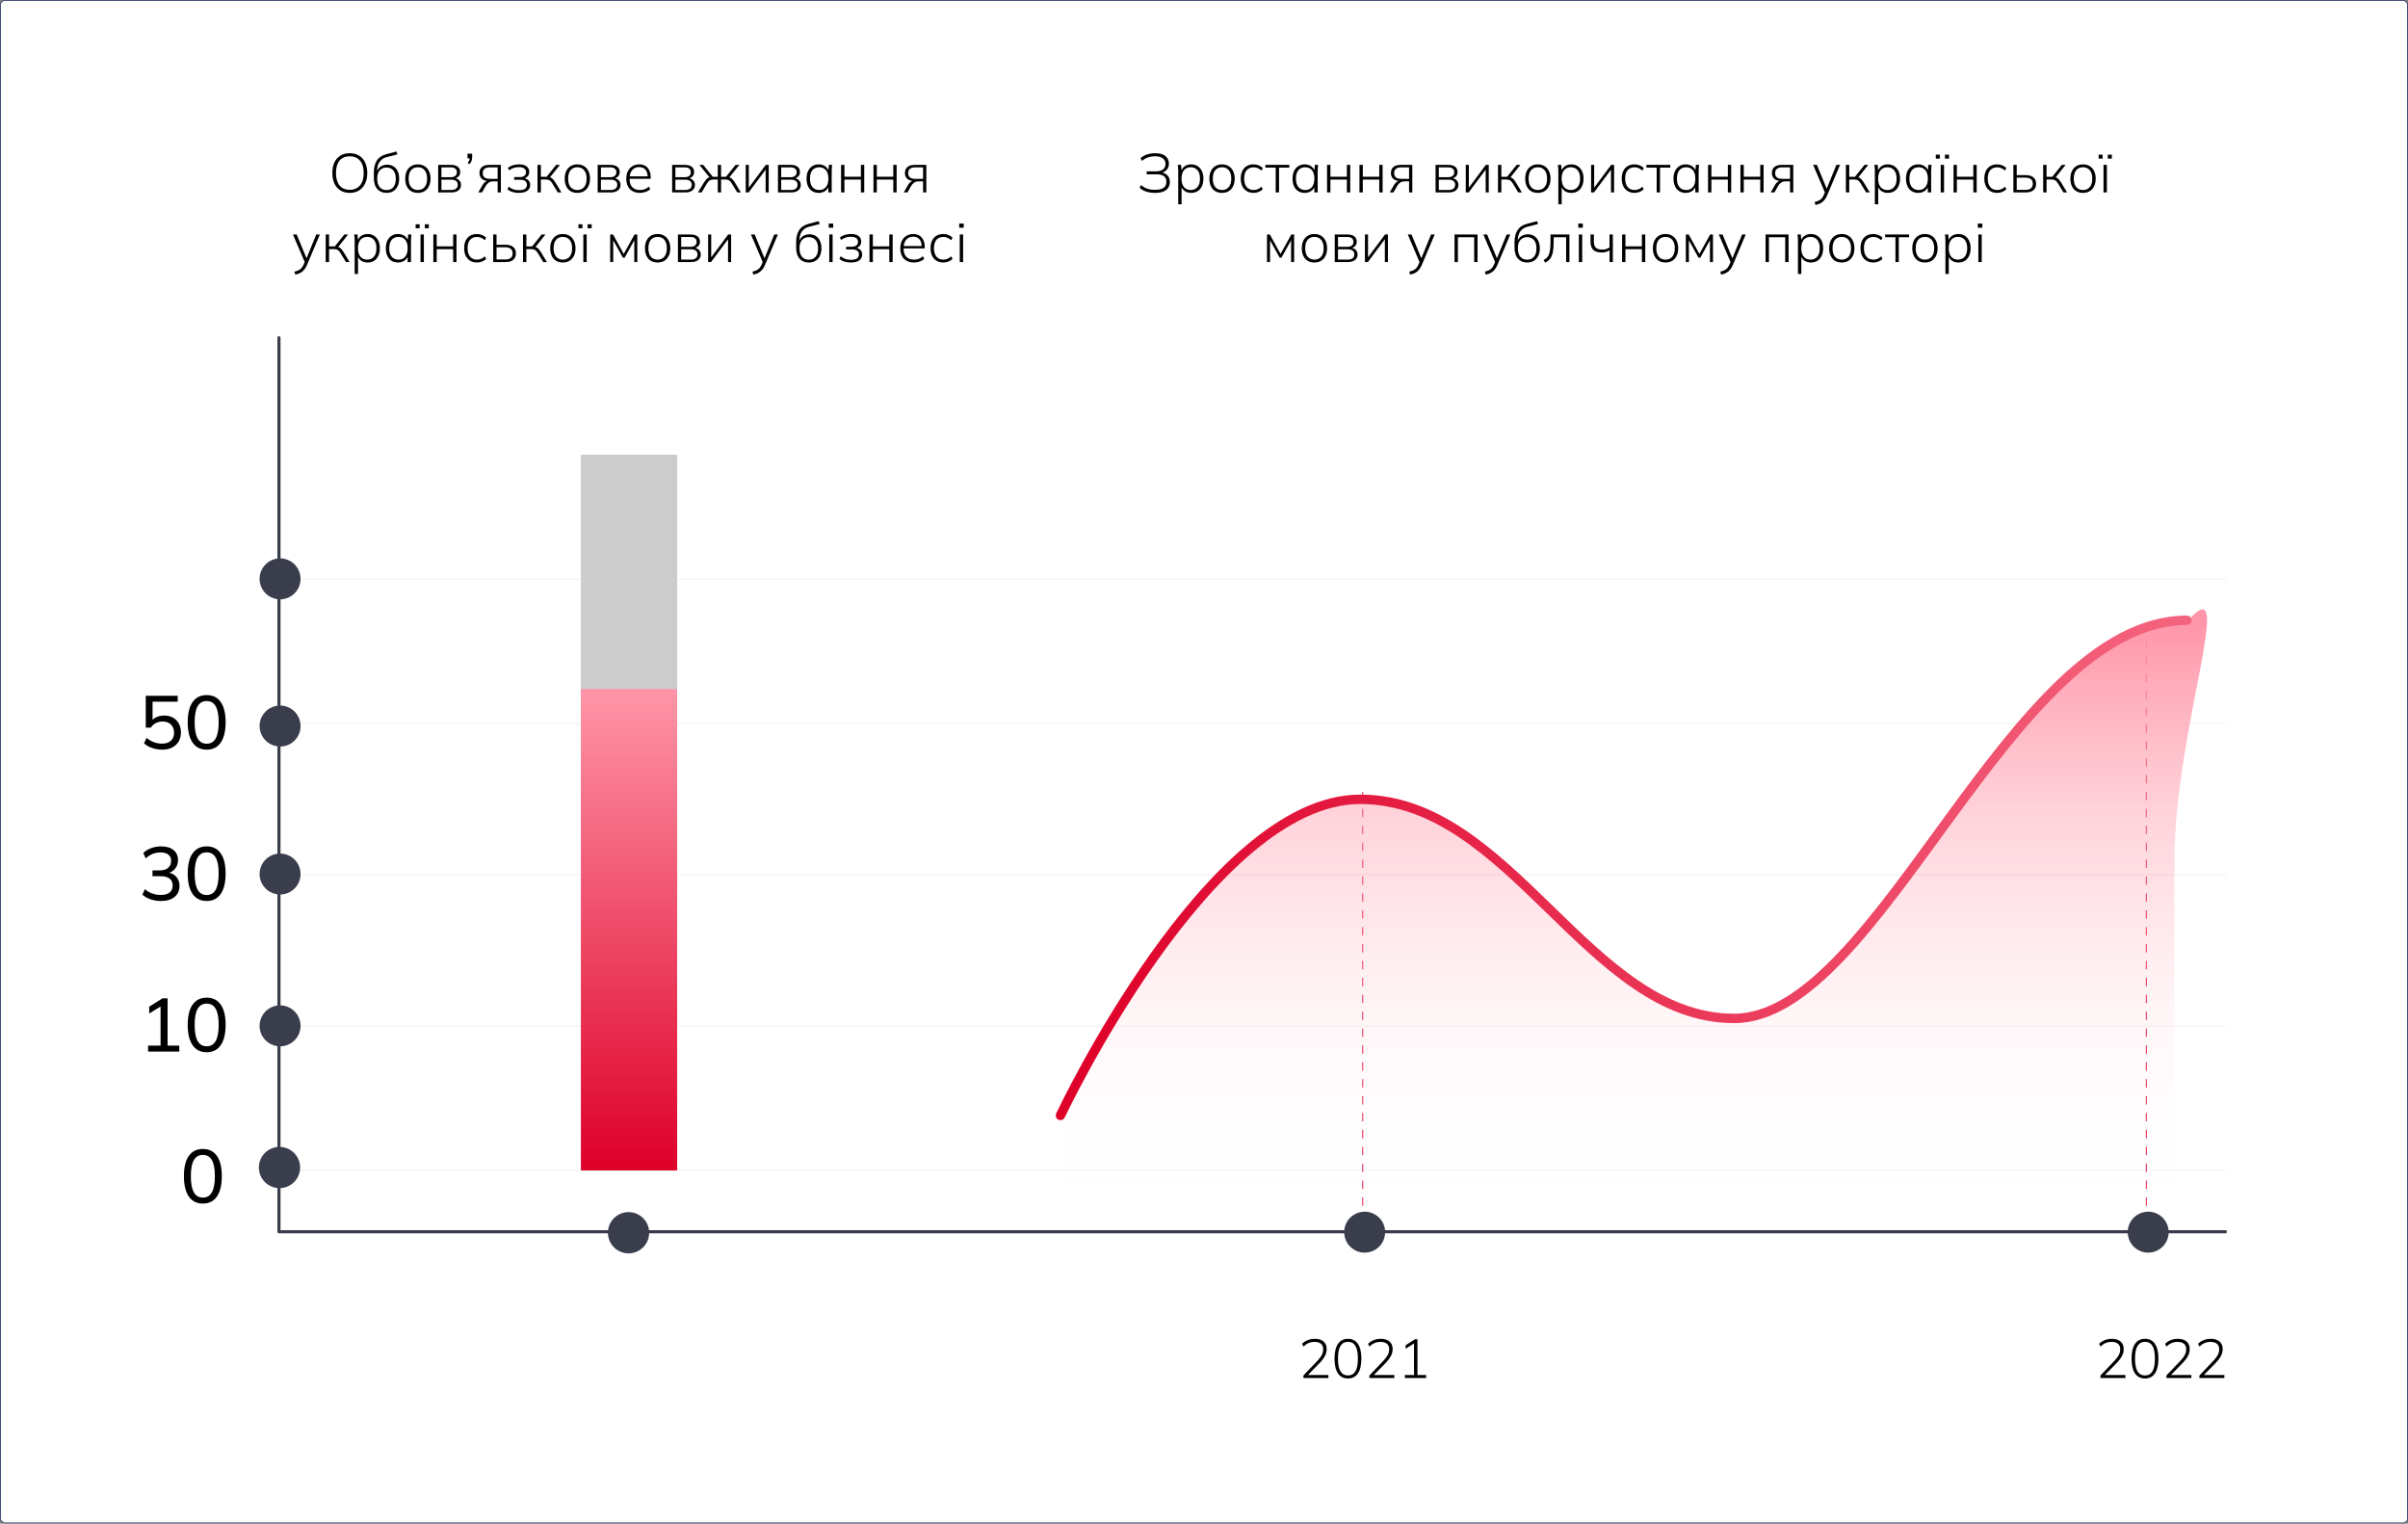 <?xml version="1.0" encoding="UTF-8"?> <svg xmlns="http://www.w3.org/2000/svg" width="2352" height="1488" viewBox="0 0 2352 1488" fill="none"><rect x="0" y="0" width="2352" height="1488" fill="#808080" stroke="none"/> <rect x="0.412" y="0.412" width="2351.18" height="1486.91" rx="4.536" fill="white" stroke="#364168" stroke-width="0.825"></rect> <path d="M279.719 1002H2173.65" stroke="#F6F6F6" stroke-width="1.679" stroke-linecap="round" stroke-linejoin="round"></path> <path d="M279.719 1143.03H2173.65" stroke="#F6F6F6" stroke-width="1.679" stroke-linecap="round" stroke-linejoin="round"></path> <path d="M279.719 854.25H2173.65" stroke="#F6F6F6" stroke-width="1.679" stroke-linecap="round" stroke-linejoin="round"></path> <path d="M279.719 706.5H2173.65" stroke="#F6F6F6" stroke-width="1.679" stroke-linecap="round" stroke-linejoin="round"></path> <path d="M279.719 565.453H2173.65" stroke="#F6F6F6" stroke-width="1.679" stroke-linecap="round" stroke-linejoin="round"></path> <line x1="1331.05" y1="1194.14" x2="1331.05" y2="765.305" stroke="#DE0029" stroke-width="0.825" stroke-dasharray="8.25 8.25"></line> <line x1="2096.36" y1="1194.14" x2="2096.36" y2="606.965" stroke="#DE0029" stroke-width="0.825" stroke-dasharray="8.25 8.25"></line> <path d="M2123.88 840.871C2123.88 713.266 2185.48 552.034 2137.34 605.782C1963.56 605.782 1837.33 999.143 1694.81 999.143C1552.3 999.143 1477.28 782.379 1329.8 782.379C1182.33 782.379 1037.04 1095.1 1037.04 1095.1V1169.93L2123.88 1156.48V840.871Z" fill="url(#paint0_linear_6082_16128)"></path> <path d="M1035.81 1089.32C1035.81 1089.32 1181.04 780.597 1328.65 780.597C1476.26 780.597 1551.2 994.588 1693.75 994.588C1836.3 994.588 1962.56 605.766 2135.98 605.766" stroke="url(#paint1_linear_6082_16128)" stroke-width="9.201" stroke-linecap="round" stroke-linejoin="round"></path> <path d="M661.408 444.031H567.383V1142.5H661.408V444.031Z" fill="#CCCCCC"></path> <path d="M661.408 672.922H567.383V1143.05H661.408V672.922Z" fill="url(#paint2_linear_6082_16128)"></path> <path d="M272.469 329.859V1202.95H2173.64" stroke="#3A3D4C" stroke-width="3.056" stroke-linecap="round" stroke-linejoin="round"></path> <path d="M634.078 1203.9C634.078 1209.24 631.955 1214.37 628.176 1218.15C624.398 1221.92 619.273 1224.05 613.929 1224.05C608.586 1224.05 603.461 1221.92 599.683 1218.15C595.904 1214.37 593.781 1209.24 593.781 1203.9C593.781 1201.25 594.302 1198.63 595.315 1196.19C596.327 1193.74 597.812 1191.52 599.683 1189.65C601.553 1187.78 603.775 1186.3 606.219 1185.28C608.664 1184.27 611.284 1183.75 613.929 1183.75C616.575 1183.75 619.195 1184.27 621.64 1185.28C624.084 1186.3 626.305 1187.78 628.176 1189.65C630.047 1191.52 631.531 1193.74 632.544 1196.19C633.556 1198.63 634.078 1201.25 634.078 1203.9Z" fill="#3A3D4C"></path> <path d="M273.011 585.317C269.078 585.212 265.262 583.949 262.042 581.686C258.823 579.424 256.341 576.263 254.908 572.598C253.476 568.932 253.155 564.926 253.987 561.08C254.819 557.234 256.766 553.718 259.585 550.973C262.405 548.227 265.971 546.374 269.838 545.644C273.704 544.914 277.701 545.341 281.327 546.87C284.952 548.399 288.047 550.964 290.223 554.242C292.4 557.521 293.561 561.368 293.562 565.304C293.563 567.978 293.029 570.625 291.989 573.089C290.95 575.553 289.428 577.783 287.512 579.649C285.596 581.514 283.326 582.977 280.835 583.951C278.345 584.925 275.684 585.389 273.011 585.317Z" fill="#3A3D4C"></path> <path d="M273.011 729.036C269.072 728.93 265.251 727.664 262.028 725.395C258.806 723.127 256.325 719.958 254.896 716.285C253.468 712.612 253.155 708.599 253.998 704.749C254.841 700.9 256.801 697.384 259.634 694.644C262.466 691.904 266.045 690.062 269.92 689.347C273.796 688.633 277.796 689.078 281.419 690.628C285.043 692.178 288.128 694.763 290.288 698.059C292.448 701.355 293.587 705.216 293.562 709.157C293.564 711.825 293.028 714.466 291.987 716.923C290.947 719.379 289.422 721.601 287.504 723.456C285.586 725.311 283.315 726.761 280.825 727.72C278.335 728.679 275.678 729.126 273.011 729.036Z" fill="#3A3D4C"></path> <path d="M273 873.567C269.095 873.46 265.307 872.213 262.103 869.979C258.899 867.745 256.418 864.622 254.967 860.996C253.516 857.369 253.158 853.397 253.937 849.57C254.716 845.742 256.598 842.226 259.351 839.455C262.104 836.684 265.607 834.779 269.43 833.975C273.252 833.171 277.227 833.504 280.862 834.931C284.498 836.359 287.637 838.819 289.892 842.008C292.146 845.198 293.418 848.978 293.551 852.882C293.644 855.612 293.177 858.332 292.178 860.874C291.18 863.417 289.672 865.729 287.747 867.666C285.821 869.604 283.52 871.127 280.984 872.142C278.448 873.157 275.73 873.642 273 873.567Z" fill="#3A3D4C"></path> <path d="M273.011 1021.85C269.078 1021.74 265.262 1020.48 262.042 1018.22C258.823 1015.96 256.341 1012.79 254.908 1009.13C253.476 1005.46 253.155 1001.46 253.987 997.611C254.819 993.765 256.766 990.249 259.585 987.504C262.405 984.758 265.971 982.905 269.838 982.175C273.704 981.446 277.701 981.872 281.327 983.401C284.952 984.931 288.047 987.495 290.223 990.774C292.4 994.052 293.561 997.9 293.562 1001.83C293.563 1004.51 293.029 1007.16 291.989 1009.62C290.95 1012.08 289.428 1014.31 287.512 1016.18C285.596 1018.05 283.326 1019.51 280.835 1020.48C278.345 1021.46 275.684 1021.92 273.011 1021.85Z" fill="#3A3D4C"></path> <path d="M272.992 1160.34C267.649 1160.34 262.524 1158.22 258.746 1154.44C254.967 1150.66 252.844 1145.54 252.844 1140.2C252.844 1134.85 254.967 1129.73 258.746 1125.95C262.524 1122.17 267.649 1120.05 272.992 1120.05C278.336 1120.05 283.461 1122.17 287.239 1125.95C291.018 1129.73 293.141 1134.85 293.141 1140.2C293.141 1145.54 291.018 1150.66 287.239 1154.44C283.461 1158.22 278.336 1160.34 272.992 1160.34Z" fill="#3A3D4C"></path> <path d="M1352.93 1203.88C1352.82 1207.81 1351.56 1211.63 1349.3 1214.85C1347.03 1218.07 1343.87 1220.55 1340.21 1221.98C1336.54 1223.41 1332.54 1223.74 1328.69 1222.9C1324.84 1222.07 1321.33 1220.12 1318.58 1217.31C1315.84 1214.49 1313.98 1210.92 1313.25 1207.05C1312.52 1203.19 1312.95 1199.19 1314.48 1195.56C1316.01 1191.94 1318.57 1188.84 1321.85 1186.67C1325.13 1184.49 1328.98 1183.33 1332.91 1183.33C1335.59 1183.33 1338.23 1183.86 1340.7 1184.9C1343.16 1185.94 1345.39 1187.46 1347.26 1189.38C1349.12 1191.29 1350.59 1193.56 1351.56 1196.06C1352.53 1198.55 1353 1201.21 1352.93 1203.88Z" fill="#3A3D4C"></path> <path d="M2118.23 1203.88C2118.13 1207.81 2116.86 1211.63 2114.6 1214.85C2112.34 1218.07 2109.18 1220.55 2105.51 1221.98C2101.85 1223.41 2097.84 1223.74 2093.99 1222.9C2090.15 1222.07 2086.63 1220.12 2083.89 1217.31C2081.14 1214.49 2079.29 1210.92 2078.56 1207.05C2077.83 1203.19 2078.25 1199.19 2079.78 1195.56C2081.31 1191.94 2083.88 1188.84 2087.16 1186.67C2090.43 1184.49 2094.28 1183.33 2098.22 1183.33C2100.89 1183.33 2103.54 1183.86 2106 1184.9C2108.47 1185.94 2110.7 1187.46 2112.56 1189.38C2114.43 1191.29 2115.89 1193.56 2116.86 1196.06C2117.84 1198.55 2118.3 1201.21 2118.23 1203.88Z" fill="#3A3D4C"></path> <path d="M324.611 168.971C324.611 164.96 325.274 161.521 326.599 158.655C327.96 155.754 329.912 153.533 332.455 151.993C334.998 150.417 338.061 149.629 341.643 149.629C345.153 149.629 348.18 150.417 350.723 151.993C353.302 153.533 355.272 155.754 356.633 158.655C358.03 161.521 358.728 164.942 358.728 168.918C358.728 172.929 358.03 176.386 356.633 179.287C355.236 182.189 353.248 184.427 350.669 186.003C348.126 187.579 345.117 188.367 341.643 188.367C338.097 188.367 335.052 187.579 332.509 186.003C329.966 184.427 328.014 182.189 326.653 179.287C325.291 176.386 324.611 172.947 324.611 168.971ZM328.157 168.971C328.157 174.129 329.303 178.159 331.596 181.06C333.888 183.926 337.237 185.359 341.643 185.359C345.905 185.359 349.236 183.926 351.636 181.06C354.036 178.159 355.236 174.129 355.236 168.971C355.236 163.778 354.036 159.766 351.636 156.936C349.272 154.071 345.941 152.638 341.643 152.638C337.237 152.638 333.888 154.071 331.596 156.936C329.303 159.766 328.157 163.778 328.157 168.971ZM377.568 188.367C373.771 188.367 370.745 187.114 368.488 184.606C366.267 182.099 365.157 178.428 365.157 173.592V168.81C365.157 163.867 366.124 159.873 368.058 156.829C369.993 153.784 373.073 151.707 377.3 150.596L387.132 147.964L388.207 150.757L377.461 153.551C375.383 154.089 373.664 155.02 372.303 156.345C370.978 157.635 369.975 159.175 369.294 160.966C368.649 162.757 368.327 164.655 368.327 166.661V168.488H367.79C368.22 166.84 368.918 165.443 369.885 164.297C370.888 163.151 372.088 162.291 373.485 161.718C374.918 161.109 376.458 160.805 378.106 160.805C380.47 160.805 382.529 161.36 384.284 162.47C386.075 163.545 387.454 165.121 388.421 167.198C389.389 169.24 389.872 171.676 389.872 174.505C389.872 177.371 389.371 179.842 388.368 181.92C387.365 183.997 385.932 185.591 384.069 186.702C382.243 187.812 380.076 188.367 377.568 188.367ZM377.515 185.627C380.308 185.627 382.511 184.696 384.123 182.833C385.771 180.935 386.595 178.195 386.595 174.613C386.595 170.995 385.771 168.255 384.123 166.392C382.511 164.53 380.308 163.599 377.515 163.599C374.757 163.599 372.554 164.53 370.906 166.392C369.258 168.219 368.434 170.834 368.434 174.237C368.434 177.998 369.24 180.845 370.852 182.78C372.5 184.678 374.721 185.627 377.515 185.627ZM408.157 188.367C405.613 188.367 403.411 187.812 401.548 186.702C399.721 185.591 398.306 183.997 397.303 181.92C396.3 179.842 395.799 177.353 395.799 174.452C395.799 171.586 396.3 169.115 397.303 167.037C398.306 164.96 399.721 163.366 401.548 162.255C403.411 161.109 405.613 160.536 408.157 160.536C410.664 160.536 412.831 161.109 414.658 162.255C416.52 163.366 417.953 164.96 418.956 167.037C419.995 169.115 420.514 171.586 420.514 174.452C420.514 177.353 419.995 179.842 418.956 181.92C417.953 183.997 416.52 185.591 414.658 186.702C412.831 187.812 410.664 188.367 408.157 188.367ZM408.157 185.573C410.879 185.573 413.064 184.624 414.711 182.726C416.359 180.827 417.183 178.069 417.183 174.452C417.183 170.834 416.359 168.076 414.711 166.177C413.064 164.279 410.879 163.33 408.157 163.33C405.399 163.33 403.196 164.279 401.548 166.177C399.936 168.076 399.13 170.834 399.13 174.452C399.13 178.069 399.936 180.827 401.548 182.726C403.196 184.624 405.399 185.573 408.157 185.573ZM427.999 187.938V161.02H440.357C443.33 161.02 445.586 161.628 447.127 162.846C448.703 164.028 449.491 165.783 449.491 168.112C449.491 169.867 448.882 171.335 447.664 172.517C446.446 173.664 444.87 174.326 442.936 174.505V173.861C445.121 173.896 446.894 174.541 448.255 175.795C449.616 177.013 450.296 178.589 450.296 180.523C450.296 182.815 449.455 184.624 447.771 185.95C446.124 187.275 443.795 187.938 440.787 187.938H427.999ZM431.169 185.52H440.787C442.828 185.52 444.386 185.09 445.461 184.23C446.571 183.335 447.127 182.081 447.127 180.469C447.127 178.822 446.571 177.586 445.461 176.762C444.386 175.902 442.828 175.472 440.787 175.472H431.169V185.52ZM431.169 173.055H440.303C442.201 173.055 443.67 172.625 444.709 171.765C445.747 170.906 446.267 169.724 446.267 168.219C446.267 166.679 445.747 165.497 444.709 164.673C443.67 163.849 442.201 163.437 440.303 163.437H431.169V173.055ZM458.4 160.375L456.735 159.032C457.594 158.1 458.15 157.241 458.4 156.453C458.651 155.629 458.776 154.841 458.776 154.089L459.958 154.68H456.627V150.059H461.194V153.444C461.194 154.733 460.997 155.951 460.603 157.097C460.209 158.208 459.475 159.3 458.4 160.375ZM467.145 187.938L471.497 180.416C472.177 179.233 473.037 178.284 474.076 177.568C475.114 176.816 476.189 176.44 477.299 176.44H477.837L477.783 176.869C474.846 176.869 472.535 176.189 470.852 174.828C469.168 173.431 468.327 171.461 468.327 168.918C468.327 166.446 469.132 164.512 470.744 163.115C472.356 161.718 474.756 161.02 477.944 161.02H489.227V187.938H486.057V177.138H481.544C479.86 177.138 478.445 177.55 477.299 178.374C476.189 179.162 475.258 180.183 474.505 181.436L470.798 187.938H467.145ZM478.374 174.667H486.057V163.437H478.374C476.046 163.437 474.308 163.939 473.162 164.942C472.052 165.909 471.497 167.27 471.497 169.025C471.497 170.816 472.052 172.213 473.162 173.216C474.308 174.183 476.046 174.667 478.374 174.667ZM506.745 188.367C504.452 188.367 502.321 188.063 500.351 187.454C498.381 186.809 496.805 185.896 495.623 184.714L496.966 182.296C498.255 183.442 499.706 184.302 501.318 184.875C502.93 185.448 504.721 185.735 506.691 185.735C509.52 185.735 511.562 185.287 512.816 184.391C514.07 183.46 514.696 182.171 514.696 180.523C514.696 178.911 514.141 177.693 513.031 176.869C511.92 176.01 510.326 175.58 508.249 175.58H502.231V172.947H507.765C509.628 172.947 511.097 172.535 512.171 171.712C513.246 170.852 513.783 169.67 513.783 168.165C513.783 166.625 513.21 165.425 512.064 164.566C510.917 163.67 509.18 163.222 506.852 163.222C505.025 163.222 503.324 163.473 501.748 163.975C500.208 164.476 498.739 165.264 497.342 166.339L496.053 164.028C497.521 162.81 499.169 161.933 500.996 161.396C502.858 160.823 504.864 160.536 507.013 160.536C510.273 160.536 512.744 161.199 514.428 162.524C516.111 163.813 516.953 165.64 516.953 168.004C516.953 169.759 516.362 171.228 515.18 172.41C514.034 173.592 512.511 174.29 510.613 174.505V173.861C512.762 173.932 514.499 174.577 515.825 175.795C517.186 177.013 517.866 178.607 517.866 180.577C517.866 182.941 516.935 184.839 515.072 186.272C513.21 187.669 510.434 188.367 506.745 188.367ZM525.015 187.938V161.02H528.292V172.679H533.88L543.229 161.02H546.882L536.674 173.861L535.545 172.894C536.584 173.001 537.48 173.234 538.232 173.592C538.984 173.95 539.718 174.541 540.435 175.365C541.151 176.189 541.957 177.335 542.853 178.804L548.387 187.938H544.787L539.683 179.502C539.002 178.356 538.357 177.496 537.748 176.923C537.175 176.314 536.513 175.902 535.76 175.687C535.008 175.437 534.077 175.311 532.967 175.311H528.292V187.938H525.015ZM563.938 188.367C561.394 188.367 559.192 187.812 557.329 186.702C555.502 185.591 554.087 183.997 553.084 181.92C552.082 179.842 551.58 177.353 551.58 174.452C551.58 171.586 552.082 169.115 553.084 167.037C554.087 164.96 555.502 163.366 557.329 162.255C559.192 161.109 561.394 160.536 563.938 160.536C566.445 160.536 568.612 161.109 570.439 162.255C572.301 163.366 573.734 164.96 574.737 167.037C575.776 169.115 576.295 171.586 576.295 174.452C576.295 177.353 575.776 179.842 574.737 181.92C573.734 183.997 572.301 185.591 570.439 186.702C568.612 187.812 566.445 188.367 563.938 188.367ZM563.938 185.573C566.66 185.573 568.845 184.624 570.492 182.726C572.14 180.827 572.964 178.069 572.964 174.452C572.964 170.834 572.14 168.076 570.492 166.177C568.845 164.279 566.66 163.33 563.938 163.33C561.18 163.33 558.977 164.279 557.329 166.177C555.717 168.076 554.911 170.834 554.911 174.452C554.911 178.069 555.717 180.827 557.329 182.726C558.977 184.624 561.18 185.573 563.938 185.573ZM583.78 187.938V161.02H596.138C599.111 161.02 601.367 161.628 602.908 162.846C604.484 164.028 605.272 165.783 605.272 168.112C605.272 169.867 604.663 171.335 603.445 172.517C602.227 173.664 600.651 174.326 598.717 174.505V173.861C600.902 173.896 602.675 174.541 604.036 175.795C605.397 177.013 606.078 178.589 606.078 180.523C606.078 182.815 605.236 184.624 603.552 185.95C601.905 187.275 599.576 187.938 596.568 187.938H583.78ZM586.95 185.52H596.568C598.609 185.52 600.167 185.09 601.242 184.23C602.352 183.335 602.908 182.081 602.908 180.469C602.908 178.822 602.352 177.586 601.242 176.762C600.167 175.902 598.609 175.472 596.568 175.472H586.95V185.52ZM586.95 173.055H596.084C597.982 173.055 599.451 172.625 600.49 171.765C601.529 170.906 602.048 169.724 602.048 168.219C602.048 166.679 601.529 165.497 600.49 164.673C599.451 163.849 597.982 163.437 596.084 163.437H586.95V173.055ZM624.981 188.367C620.897 188.367 617.656 187.149 615.256 184.714C612.892 182.278 611.71 178.893 611.71 174.559C611.71 171.694 612.229 169.222 613.268 167.145C614.342 165.067 615.829 163.455 617.727 162.309C619.626 161.127 621.829 160.536 624.336 160.536C626.736 160.536 628.76 161.055 630.407 162.094C632.055 163.097 633.327 164.548 634.222 166.446C635.117 168.309 635.565 170.529 635.565 173.108V174.613H614.074V172.249H633.524L632.61 172.947C632.61 169.903 631.912 167.521 630.515 165.801C629.118 164.046 627.04 163.169 624.282 163.169C621.345 163.169 619.053 164.19 617.405 166.231C615.757 168.237 614.934 170.906 614.934 174.237V174.613C614.934 178.195 615.811 180.917 617.566 182.78C619.357 184.642 621.847 185.573 625.034 185.573C626.682 185.573 628.222 185.323 629.655 184.821C631.088 184.32 632.467 183.46 633.792 182.242L635.135 184.66C633.989 185.842 632.503 186.755 630.676 187.4C628.849 188.045 626.951 188.367 624.981 188.367ZM656.503 187.938V161.02H668.86C671.833 161.02 674.09 161.628 675.63 162.846C677.206 164.028 677.994 165.783 677.994 168.112C677.994 169.867 677.385 171.335 676.167 172.517C674.949 173.664 673.373 174.326 671.439 174.505V173.861C673.624 173.896 675.397 174.541 676.758 175.795C678.119 177.013 678.8 178.589 678.8 180.523C678.8 182.815 677.958 184.624 676.275 185.95C674.627 187.275 672.299 187.938 669.29 187.938H656.503ZM659.673 185.52H669.29C671.332 185.52 672.89 185.09 673.964 184.23C675.075 183.335 675.63 182.081 675.63 180.469C675.63 178.822 675.075 177.586 673.964 176.762C672.89 175.902 671.332 175.472 669.29 175.472H659.673V185.52ZM659.673 173.055H668.806C670.705 173.055 672.173 172.625 673.212 171.765C674.251 170.906 674.77 169.724 674.77 168.219C674.77 166.679 674.251 165.497 673.212 164.673C672.173 163.849 670.705 163.437 668.806 163.437H659.673V173.055ZM681.692 187.938L687.226 178.804C688.157 177.335 688.963 176.189 689.644 175.365C690.324 174.541 691.041 173.95 691.793 173.592C692.581 173.234 693.476 173.001 694.479 172.894L693.512 173.861L683.143 161.02H686.85L696.252 172.679H701.088V161.02H704.312V172.679H709.093L718.496 161.02H722.203L711.834 173.861L710.813 172.894C711.852 173.001 712.747 173.234 713.499 173.592C714.287 173.95 715.022 174.541 715.702 175.365C716.418 176.189 717.224 177.335 718.12 178.804L723.654 187.938H720.108L714.95 179.502C714.305 178.356 713.678 177.496 713.069 176.923C712.46 176.314 711.78 175.902 711.028 175.687C710.311 175.437 709.398 175.311 708.288 175.311H704.312V187.938H701.088V175.311H697.058C695.948 175.311 695.017 175.437 694.264 175.687C693.548 175.902 692.885 176.314 692.276 176.923C691.703 177.496 691.059 178.356 690.342 179.502L685.292 187.938H681.692ZM728.385 187.938V161.02H731.394V185.09H730.051L747.996 161.02H750.844V187.938H747.835V163.813H749.232L731.233 187.938H728.385ZM759.867 187.938V161.02H772.224C775.197 161.02 777.454 161.628 778.994 162.846C780.57 164.028 781.358 165.783 781.358 168.112C781.358 169.867 780.749 171.335 779.531 172.517C778.314 173.664 776.738 174.326 774.803 174.505V173.861C776.988 173.896 778.761 174.541 780.122 175.795C781.484 177.013 782.164 178.589 782.164 180.523C782.164 182.815 781.322 184.624 779.639 185.95C777.991 187.275 775.663 187.938 772.654 187.938H759.867ZM763.037 185.52H772.654C774.696 185.52 776.254 185.09 777.329 184.23C778.439 183.335 778.994 182.081 778.994 180.469C778.994 178.822 778.439 177.586 777.329 176.762C776.254 175.902 774.696 175.472 772.654 175.472H763.037V185.52ZM763.037 173.055H772.171C774.069 173.055 775.538 172.625 776.576 171.765C777.615 170.906 778.135 169.724 778.135 168.219C778.135 166.679 777.615 165.497 776.576 164.673C775.538 163.849 774.069 163.437 772.171 163.437H763.037V173.055ZM799.724 188.367C797.288 188.367 795.175 187.812 793.384 186.702C791.593 185.591 790.214 183.997 789.247 181.92C788.28 179.842 787.796 177.353 787.796 174.452C787.796 171.55 788.28 169.079 789.247 167.037C790.25 164.96 791.647 163.366 793.438 162.255C795.229 161.109 797.324 160.536 799.724 160.536C802.196 160.536 804.327 161.181 806.118 162.47C807.945 163.76 809.145 165.515 809.718 167.736H809.073L809.61 161.02H812.78C812.673 162.058 812.565 163.079 812.458 164.082C812.386 165.085 812.35 166.07 812.35 167.037V187.938H809.073V181.221H809.664C809.091 183.442 807.891 185.197 806.064 186.487C804.273 187.74 802.16 188.367 799.724 188.367ZM800.154 185.573C802.912 185.573 805.097 184.624 806.709 182.726C808.321 180.827 809.127 178.069 809.127 174.452C809.127 170.834 808.321 168.076 806.709 166.177C805.097 164.279 802.912 163.33 800.154 163.33C797.396 163.33 795.193 164.279 793.545 166.177C791.934 168.076 791.128 170.834 791.128 174.452C791.128 178.069 791.934 180.827 793.545 182.726C795.193 184.624 797.396 185.573 800.154 185.573ZM821.518 187.938V161.02H824.796V172.625H840.86V161.02H844.138V187.938H840.86V175.365H824.796V187.938H821.518ZM853.157 187.938V161.02H856.435V172.625H872.499V161.02H875.777V187.938H872.499V175.365H856.435V187.938H853.157ZM882.701 187.938L887.053 180.416C887.733 179.233 888.593 178.284 889.632 177.568C890.67 176.816 891.745 176.44 892.855 176.44H893.393L893.339 176.869C890.402 176.869 888.091 176.189 886.408 174.828C884.724 173.431 883.883 171.461 883.883 168.918C883.883 166.446 884.689 164.512 886.3 163.115C887.912 161.718 890.312 161.02 893.5 161.02H904.783V187.938H901.613V177.138H897.1C895.416 177.138 894.002 177.55 892.855 178.374C891.745 179.162 890.814 180.183 890.061 181.436L886.354 187.938H882.701ZM893.93 174.667H901.613V163.437H893.93C891.602 163.437 889.864 163.939 888.718 164.942C887.608 165.909 887.053 167.27 887.053 169.025C887.053 170.816 887.608 172.213 888.718 173.216C889.864 174.183 891.602 174.667 893.93 174.667ZM288.406 268.134L287.6 265.286C289.283 264.892 290.68 264.409 291.791 263.836C292.901 263.298 293.832 262.582 294.585 261.686C295.337 260.791 296 259.681 296.573 258.355L297.97 255.132L297.916 256.582L286.149 229.02H289.803L300.065 253.896H298.722L308.876 229.02H312.423L299.958 258.516C299.277 260.164 298.525 261.525 297.701 262.6C296.913 263.71 296.053 264.624 295.122 265.34C294.191 266.092 293.17 266.683 292.059 267.113C290.949 267.543 289.731 267.883 288.406 268.134ZM318.129 255.938V229.02H321.406V240.679H326.994L336.343 229.02H339.996L329.788 241.861L328.659 240.894C329.698 241.001 330.594 241.234 331.346 241.592C332.098 241.95 332.832 242.541 333.549 243.365C334.265 244.189 335.071 245.335 335.967 246.804L341.501 255.938H337.901L332.797 247.502C332.116 246.356 331.471 245.496 330.862 244.923C330.289 244.314 329.627 243.902 328.874 243.687C328.122 243.437 327.191 243.311 326.08 243.311H321.406V255.938H318.129ZM346.413 267.543V235.037C346.413 234.07 346.378 233.085 346.306 232.082C346.234 231.079 346.127 230.058 345.984 229.02H349.207L349.745 235.736H349.1C349.709 233.515 350.891 231.76 352.646 230.47C354.401 229.181 356.532 228.536 359.04 228.536C361.475 228.536 363.571 229.109 365.326 230.255C367.117 231.366 368.514 232.96 369.517 235.037C370.52 237.079 371.021 239.55 371.021 242.452C371.021 245.353 370.52 247.842 369.517 249.92C368.549 251.997 367.17 253.591 365.379 254.702C363.589 255.812 361.475 256.367 359.04 256.367C356.568 256.367 354.437 255.74 352.646 254.487C350.891 253.197 349.709 251.442 349.1 249.221H349.691V267.543H346.413ZM358.61 253.573C361.368 253.573 363.571 252.624 365.218 250.726C366.866 248.827 367.69 246.069 367.69 242.452C367.69 238.834 366.866 236.076 365.218 234.177C363.571 232.279 361.368 231.33 358.61 231.33C355.887 231.33 353.702 232.279 352.055 234.177C350.443 236.076 349.637 238.834 349.637 242.452C349.637 246.069 350.443 248.827 352.055 250.726C353.702 252.624 355.887 253.573 358.61 253.573ZM388.785 256.367C386.35 256.367 384.236 255.812 382.445 254.702C380.654 253.591 379.275 251.997 378.308 249.92C377.341 247.842 376.858 245.353 376.858 242.452C376.858 239.55 377.341 237.079 378.308 235.037C379.311 232.96 380.708 231.366 382.499 230.255C384.29 229.109 386.385 228.536 388.785 228.536C391.257 228.536 393.388 229.181 395.179 230.47C397.006 231.76 398.206 233.515 398.779 235.736H398.134L398.671 229.02H401.841C401.734 230.058 401.626 231.079 401.519 232.082C401.447 233.085 401.412 234.07 401.412 235.037V255.938H398.134V249.221H398.725C398.152 251.442 396.952 253.197 395.125 254.487C393.334 255.74 391.221 256.367 388.785 256.367ZM389.215 253.573C391.973 253.573 394.158 252.624 395.77 250.726C397.382 248.827 398.188 246.069 398.188 242.452C398.188 238.834 397.382 236.076 395.77 234.177C394.158 232.279 391.973 231.33 389.215 231.33C386.457 231.33 384.254 232.279 382.607 234.177C380.995 236.076 380.189 238.834 380.189 242.452C380.189 246.069 380.995 248.827 382.607 250.726C384.254 252.624 386.457 253.573 389.215 253.573ZM410.741 255.938V229.02H414.018V255.938H410.741ZM414.931 222.894V219.026H418.854V222.894H414.931ZM405.959 222.894V219.026H409.881V222.894H405.959ZM423.277 255.938V229.02H426.554V240.625H442.619V229.02H445.897V255.938H442.619V243.365H426.554V255.938H423.277ZM465.93 256.367C463.387 256.367 461.166 255.812 459.268 254.702C457.369 253.556 455.901 251.926 454.862 249.812C453.859 247.699 453.358 245.192 453.358 242.29C453.358 239.389 453.877 236.918 454.916 234.876C455.955 232.798 457.405 231.222 459.268 230.148C461.166 229.073 463.387 228.536 465.93 228.536C467.65 228.536 469.297 228.858 470.873 229.503C472.485 230.148 473.81 231.043 474.849 232.19L473.506 234.607C472.396 233.497 471.196 232.691 469.906 232.19C468.617 231.652 467.327 231.384 466.038 231.384C463.101 231.384 460.808 232.315 459.16 234.177C457.513 236.04 456.689 238.762 456.689 242.344C456.689 245.926 457.513 248.702 459.16 250.672C460.808 252.606 463.101 253.573 466.038 253.573C467.256 253.573 468.509 253.323 469.799 252.821C471.124 252.32 472.36 251.496 473.506 250.35L474.849 252.768C473.775 253.914 472.413 254.809 470.766 255.454C469.154 256.063 467.542 256.367 465.93 256.367ZM481.728 255.938V229.02H485.005V239.013H493.602C497.004 239.013 499.565 239.747 501.285 241.216C503.04 242.649 503.917 244.708 503.917 247.395C503.917 249.186 503.523 250.726 502.735 252.015C501.983 253.305 500.837 254.29 499.297 254.97C497.757 255.615 495.858 255.938 493.602 255.938H481.728ZM485.005 253.412H493.494C495.822 253.412 497.595 252.929 498.813 251.962C500.067 250.994 500.694 249.49 500.694 247.448C500.694 245.407 500.067 243.902 498.813 242.935C497.595 241.968 495.822 241.485 493.494 241.485H485.005V253.412ZM510.848 255.938V229.02H514.125V240.679H519.713L529.062 229.02H532.716L522.507 241.861L521.379 240.894C522.418 241.001 523.313 241.234 524.065 241.592C524.817 241.95 525.552 242.541 526.268 243.365C526.984 244.189 527.79 245.335 528.686 246.804L534.22 255.938H530.62L525.516 247.502C524.835 246.356 524.191 245.496 523.582 244.923C523.009 244.314 522.346 243.902 521.594 243.687C520.842 243.437 519.91 243.311 518.8 243.311H514.125V255.938H510.848ZM549.771 256.367C547.228 256.367 545.025 255.812 543.162 254.702C541.336 253.591 539.921 251.997 538.918 249.92C537.915 247.842 537.413 245.353 537.413 242.452C537.413 239.586 537.915 237.115 538.918 235.037C539.921 232.96 541.336 231.366 543.162 230.255C545.025 229.109 547.228 228.536 549.771 228.536C552.278 228.536 554.445 229.109 556.272 230.255C558.135 231.366 559.567 232.96 560.57 235.037C561.609 237.115 562.129 239.586 562.129 242.452C562.129 245.353 561.609 247.842 560.57 249.92C559.567 251.997 558.135 253.591 556.272 254.702C554.445 255.812 552.278 256.367 549.771 256.367ZM549.771 253.573C552.493 253.573 554.678 252.624 556.326 250.726C557.974 248.827 558.797 246.069 558.797 242.452C558.797 238.834 557.974 236.076 556.326 234.177C554.678 232.279 552.493 231.33 549.771 231.33C547.013 231.33 544.81 232.279 543.162 234.177C541.551 236.076 540.745 238.834 540.745 242.452C540.745 246.069 541.551 248.827 543.162 250.726C544.81 252.624 547.013 253.573 549.771 253.573ZM569.775 255.938V229.02H573.052V255.938H569.775ZM573.966 222.894V219.026H577.888V222.894H573.966ZM564.993 222.894V219.026H568.915V222.894H564.993ZM596.006 255.938V229.02H598.799L609.223 247.986L619.754 229.02H622.494V255.938H619.539V232.619H620.667L610.136 251.639H608.363L597.832 232.619H598.961V255.938H596.006ZM642.327 256.367C639.783 256.367 637.581 255.812 635.718 254.702C633.891 253.591 632.476 251.997 631.473 249.92C630.471 247.842 629.969 245.353 629.969 242.452C629.969 239.586 630.471 237.115 631.473 235.037C632.476 232.96 633.891 231.366 635.718 230.255C637.581 229.109 639.783 228.536 642.327 228.536C644.834 228.536 647.001 229.109 648.828 230.255C650.69 231.366 652.123 232.96 653.126 235.037C654.165 237.115 654.684 239.586 654.684 242.452C654.684 245.353 654.165 247.842 653.126 249.92C652.123 251.997 650.69 253.591 648.828 254.702C647.001 255.812 644.834 256.367 642.327 256.367ZM642.327 253.573C645.049 253.573 647.234 252.624 648.881 250.726C650.529 248.827 651.353 246.069 651.353 242.452C651.353 238.834 650.529 236.076 648.881 234.177C647.234 232.279 645.049 231.33 642.327 231.33C639.569 231.33 637.366 232.279 635.718 234.177C634.106 236.076 633.3 238.834 633.3 242.452C633.3 246.069 634.106 248.827 635.718 250.726C637.366 252.624 639.569 253.573 642.327 253.573ZM662.169 255.938V229.02H674.527C677.5 229.02 679.756 229.628 681.297 230.846C682.873 232.028 683.661 233.783 683.661 236.112C683.661 237.867 683.052 239.335 681.834 240.517C680.616 241.664 679.04 242.326 677.106 242.505V241.861C679.291 241.896 681.064 242.541 682.425 243.795C683.786 245.013 684.467 246.589 684.467 248.523C684.467 250.815 683.625 252.624 681.941 253.95C680.294 255.275 677.965 255.938 674.957 255.938H662.169ZM665.339 253.52H674.957C676.998 253.52 678.556 253.09 679.631 252.23C680.741 251.335 681.297 250.081 681.297 248.469C681.297 246.822 680.741 245.586 679.631 244.762C678.556 243.902 676.998 243.472 674.957 243.472H665.339V253.52ZM665.339 241.055H674.473C676.371 241.055 677.84 240.625 678.879 239.765C679.917 238.906 680.437 237.724 680.437 236.219C680.437 234.679 679.917 233.497 678.879 232.673C677.84 231.849 676.371 231.437 674.473 231.437H665.339V241.055ZM691.657 255.938V229.02H694.666V253.09H693.322L711.268 229.02H714.115V255.938H711.107V231.813H712.504L694.505 255.938H691.657ZM735.758 268.134L734.952 265.286C736.636 264.892 738.033 264.409 739.143 263.836C740.254 263.298 741.185 262.582 741.937 261.686C742.689 260.791 743.352 259.681 743.925 258.355L745.322 255.132L745.268 256.582L733.502 229.02H737.155L747.417 253.896H746.074L756.229 229.02H759.775L747.31 258.516C746.629 260.164 745.877 261.525 745.053 262.6C744.265 263.71 743.406 264.624 742.474 265.34C741.543 266.092 740.522 266.683 739.412 267.113C738.301 267.543 737.084 267.883 735.758 268.134ZM790.029 256.367C786.232 256.367 783.205 255.114 780.949 252.606C778.728 250.099 777.617 246.428 777.617 241.592V236.81C777.617 231.867 778.585 227.873 780.519 224.829C782.453 221.784 785.533 219.707 789.76 218.596L799.592 215.964L800.667 218.757L789.921 221.551C787.844 222.089 786.124 223.02 784.763 224.345C783.438 225.635 782.435 227.175 781.755 228.966C781.11 230.757 780.787 232.655 780.787 234.661V236.488H780.25C780.68 234.84 781.378 233.443 782.346 232.297C783.348 231.151 784.548 230.291 785.945 229.718C787.378 229.109 788.918 228.805 790.566 228.805C792.93 228.805 794.99 229.36 796.745 230.47C798.536 231.545 799.915 233.121 800.882 235.198C801.849 237.24 802.333 239.676 802.333 242.505C802.333 245.371 801.831 247.842 800.828 249.92C799.825 251.997 798.392 253.591 796.53 254.702C794.703 255.812 792.536 256.367 790.029 256.367ZM789.975 253.627C792.769 253.627 794.972 252.696 796.584 250.833C798.231 248.935 799.055 246.195 799.055 242.613C799.055 238.995 798.231 236.255 796.584 234.392C794.972 232.53 792.769 231.599 789.975 231.599C787.217 231.599 785.014 232.53 783.366 234.392C781.719 236.219 780.895 238.834 780.895 242.237C780.895 245.998 781.701 248.845 783.313 250.78C784.96 252.678 787.181 253.627 789.975 253.627ZM809.979 255.938V229.02H813.256V255.938H809.979ZM809.441 222.411V218.328H813.847V222.411H809.441ZM831.004 256.367C828.712 256.367 826.581 256.063 824.61 255.454C822.64 254.809 821.064 253.896 819.882 252.714L821.226 250.296C822.515 251.442 823.966 252.302 825.578 252.875C827.189 253.448 828.98 253.735 830.95 253.735C833.78 253.735 835.822 253.287 837.075 252.391C838.329 251.46 838.956 250.171 838.956 248.523C838.956 246.911 838.401 245.693 837.29 244.869C836.18 244.01 834.586 243.58 832.509 243.58H826.491V240.947H832.025C833.888 240.947 835.356 240.535 836.431 239.712C837.505 238.852 838.043 237.67 838.043 236.165C838.043 234.625 837.47 233.425 836.323 232.566C835.177 231.67 833.44 231.222 831.112 231.222C829.285 231.222 827.583 231.473 826.007 231.975C824.467 232.476 822.999 233.264 821.602 234.339L820.312 232.028C821.781 230.81 823.428 229.933 825.255 229.396C827.118 228.823 829.124 228.536 831.273 228.536C834.532 228.536 837.004 229.199 838.687 230.524C840.371 231.813 841.213 233.64 841.213 236.004C841.213 237.759 840.622 239.228 839.44 240.41C838.293 241.592 836.771 242.29 834.873 242.505V241.861C837.022 241.932 838.759 242.577 840.084 243.795C841.445 245.013 842.126 246.607 842.126 248.577C842.126 250.941 841.195 252.839 839.332 254.272C837.47 255.669 834.694 256.367 831.004 256.367ZM849.274 255.938V229.02H852.552V240.625H868.617V229.02H871.894V255.938H868.617V243.365H852.552V255.938H849.274ZM892.626 256.367C888.543 256.367 885.301 255.149 882.901 252.714C880.537 250.278 879.355 246.893 879.355 242.559C879.355 239.694 879.875 237.222 880.913 235.145C881.988 233.067 883.474 231.455 885.373 230.309C887.271 229.127 889.474 228.536 891.981 228.536C894.381 228.536 896.405 229.055 898.053 230.094C899.7 231.097 900.972 232.548 901.867 234.446C902.763 236.309 903.211 238.529 903.211 241.108V242.613H881.719V240.249H901.169L900.256 240.947C900.256 237.903 899.557 235.521 898.16 233.801C896.763 232.046 894.686 231.169 891.928 231.169C888.991 231.169 886.698 232.19 885.05 234.231C883.403 236.237 882.579 238.906 882.579 242.237V242.613C882.579 246.195 883.456 248.917 885.212 250.78C887.003 252.642 889.492 253.573 892.68 253.573C894.328 253.573 895.868 253.323 897.301 252.821C898.733 252.32 900.112 251.46 901.438 250.242L902.781 252.66C901.635 253.842 900.148 254.755 898.321 255.4C896.495 256.045 894.596 256.367 892.626 256.367ZM921.468 256.367C918.925 256.367 916.704 255.812 914.806 254.702C912.907 253.556 911.439 251.926 910.4 249.812C909.397 247.699 908.895 245.192 908.895 242.29C908.895 239.389 909.415 236.918 910.453 234.876C911.492 232.798 912.943 231.222 914.806 230.148C916.704 229.073 918.925 228.536 921.468 228.536C923.187 228.536 924.835 228.858 926.411 229.503C928.023 230.148 929.348 231.043 930.387 232.19L929.044 234.607C927.933 233.497 926.733 232.691 925.444 232.19C924.154 231.652 922.865 231.384 921.575 231.384C918.638 231.384 916.346 232.315 914.698 234.177C913.05 236.04 912.227 238.762 912.227 242.344C912.227 245.926 913.05 248.702 914.698 250.672C916.346 252.606 918.638 253.573 921.575 253.573C922.793 253.573 924.047 253.323 925.336 252.821C926.662 252.32 927.897 251.496 929.044 250.35L930.387 252.768C929.312 253.914 927.951 254.809 926.303 255.454C924.692 256.063 923.08 256.367 921.468 256.367ZM937.426 255.938V229.02H940.704V255.938H937.426ZM936.889 222.411V218.328H941.295V222.411H936.889Z" fill="black"></path> <path d="M158.528 732.132C156.266 732.132 154.029 731.887 151.817 731.395C149.654 730.903 147.614 730.215 145.696 729.33C143.779 728.396 142.108 727.265 140.682 725.938L143.115 720.629C145.524 722.546 147.982 723.972 150.49 724.906C152.997 725.791 155.627 726.233 158.38 726.233C162.018 726.233 164.869 725.274 166.934 723.357C168.999 721.44 170.031 718.883 170.031 715.688C170.031 712.394 169.048 709.739 167.082 707.724C165.115 705.659 162.387 704.627 158.896 704.627C156.487 704.627 154.3 705.118 152.333 706.101C150.416 707.035 148.72 708.535 147.245 710.6H142.378V679.48H173.571V685.306H149.015V704.995H147.245C148.572 703.029 150.367 701.505 152.628 700.423C154.939 699.342 157.52 698.801 160.371 698.801C163.714 698.801 166.59 699.489 168.999 700.866C171.457 702.242 173.35 704.184 174.677 706.691C176.054 709.149 176.742 712.025 176.742 715.319C176.742 718.613 176.004 721.538 174.53 724.095C173.055 726.602 170.941 728.568 168.188 729.994C165.484 731.42 162.264 732.132 158.528 732.132ZM201.859 732.132C195.911 732.132 191.339 729.846 188.143 725.274C184.948 720.653 183.35 714.041 183.35 705.438C183.35 696.687 184.948 690.075 188.143 685.601C191.339 681.078 195.911 678.817 201.859 678.817C207.857 678.817 212.429 681.078 215.575 685.601C218.771 690.075 220.369 696.662 220.369 705.364C220.369 714.016 218.771 720.653 215.575 725.274C212.38 729.846 207.808 732.132 201.859 732.132ZM201.859 726.307C205.792 726.307 208.717 724.611 210.635 721.219C212.601 717.826 213.584 712.542 213.584 705.364C213.584 698.186 212.601 692.951 210.635 689.657C208.717 686.314 205.792 684.642 201.859 684.642C197.975 684.642 195.05 686.314 193.084 689.657C191.117 692.951 190.134 698.186 190.134 705.364C190.134 712.542 191.117 717.826 193.084 721.219C195.05 724.611 197.975 726.307 201.859 726.307Z" fill="black"></path> <path d="M157.274 879.898C153.734 879.898 150.342 879.357 147.098 878.276C143.902 877.194 141.223 875.67 139.06 873.704L141.493 868.394C143.902 870.361 146.385 871.786 148.941 872.671C151.497 873.556 154.201 873.999 157.053 873.999C160.838 873.999 163.714 873.212 165.681 871.639C167.647 870.017 168.63 867.706 168.63 864.707C168.63 861.757 167.622 859.521 165.607 857.997C163.64 856.473 160.74 855.711 156.905 855.711H148.941V850.032H156.389C159.634 850.032 162.239 849.197 164.206 847.525C166.172 845.854 167.155 843.568 167.155 840.667C167.155 838.012 166.246 835.997 164.427 834.62C162.657 833.195 160.125 832.482 156.831 832.482C151.276 832.482 146.458 834.424 142.378 838.307L139.944 833.072C142.009 831.007 144.566 829.409 147.614 828.278C150.662 827.148 153.882 826.582 157.274 826.582C162.436 826.582 166.492 827.762 169.441 830.122C172.391 832.482 173.866 835.776 173.866 840.003C173.866 843.199 172.956 845.952 171.137 848.263C169.368 850.524 166.934 852.023 163.837 852.761V851.95C167.475 852.589 170.302 854.088 172.317 856.448C174.333 858.759 175.341 861.659 175.341 865.15C175.341 869.722 173.718 873.335 170.474 875.99C167.278 878.595 162.878 879.898 157.274 879.898ZM201.859 879.898C195.911 879.898 191.339 877.612 188.143 873.04C184.948 868.419 183.35 861.807 183.35 853.203C183.35 844.453 184.948 837.84 188.143 833.367C191.339 828.844 195.911 826.582 201.859 826.582C207.857 826.582 212.429 828.844 215.575 833.367C218.771 837.84 220.369 844.428 220.369 853.13C220.369 861.782 218.771 868.419 215.575 873.04C212.38 877.612 207.808 879.898 201.859 879.898ZM201.859 874.072C205.792 874.072 208.717 872.376 210.635 868.984C212.601 865.592 213.584 860.307 213.584 853.13C213.584 845.952 212.601 840.716 210.635 837.422C208.717 834.079 205.792 832.408 201.859 832.408C197.975 832.408 195.05 834.079 193.084 837.422C191.117 840.716 190.134 845.952 190.134 853.13C190.134 860.307 191.117 865.592 193.084 868.984C195.05 872.376 197.975 874.072 201.859 874.072Z" fill="black"></path> <path d="M144.664 1026.97V1021.14H156.831V980.806H160.297L145.77 989.803V983.092L158.749 974.98H163.69V1021.14H175.12V1026.97H144.664ZM201.859 1027.63C195.911 1027.63 191.339 1025.35 188.143 1020.77C184.948 1016.15 183.35 1009.54 183.35 1000.94C183.35 992.187 184.948 985.575 188.143 981.101C191.339 976.578 195.911 974.317 201.859 974.317C207.857 974.317 212.429 976.578 215.575 981.101C218.771 985.575 220.369 992.162 220.369 1000.86C220.369 1009.52 218.771 1016.15 215.575 1020.77C212.38 1025.35 207.808 1027.63 201.859 1027.63ZM201.859 1021.81C205.792 1021.81 208.717 1020.11 210.635 1016.72C212.601 1013.33 213.584 1008.04 213.584 1000.86C213.584 993.686 212.601 988.451 210.635 985.157C208.717 981.814 205.792 980.142 201.859 980.142C197.975 980.142 195.05 981.814 193.084 985.157C191.117 988.451 190.134 993.686 190.134 1000.86C190.134 1008.04 191.117 1013.33 193.084 1016.72C195.05 1020.11 197.975 1021.81 201.859 1021.81Z" fill="black"></path> <path d="M198.148 1175.4C192.2 1175.4 187.628 1173.11 184.432 1168.54C181.237 1163.92 179.639 1157.31 179.639 1148.7C179.639 1139.95 181.237 1133.34 184.432 1128.87C187.628 1124.34 192.2 1122.08 198.148 1122.08C204.146 1122.08 208.718 1124.34 211.864 1128.87C215.06 1133.34 216.658 1139.93 216.658 1148.63C216.658 1157.28 215.06 1163.92 211.864 1168.54C208.669 1173.11 204.097 1175.4 198.148 1175.4ZM198.148 1169.57C202.081 1169.57 205.006 1167.88 206.924 1164.48C208.89 1161.09 209.873 1155.81 209.873 1148.63C209.873 1141.45 208.89 1136.22 206.924 1132.92C205.006 1129.58 202.081 1127.91 198.148 1127.91C194.265 1127.91 191.339 1129.58 189.373 1132.92C187.407 1136.22 186.423 1141.45 186.423 1148.63C186.423 1155.81 187.407 1161.09 189.373 1164.48C191.339 1167.88 194.265 1169.57 198.148 1169.57Z" fill="black"></path> <path d="M1128.19 188.367C1124.89 188.367 1121.94 187.92 1119.32 187.024C1116.74 186.129 1114.68 184.911 1113.14 183.371L1114.48 180.684C1116.35 182.296 1118.35 183.478 1120.5 184.23C1122.65 184.982 1125.18 185.359 1128.08 185.359C1131.95 185.359 1134.78 184.714 1136.57 183.424C1138.36 182.099 1139.25 180.165 1139.25 177.622C1139.25 175.078 1138.45 173.216 1136.84 172.034C1135.22 170.816 1132.81 170.207 1129.58 170.207H1120.02V167.359H1128.88C1131.96 167.359 1134.31 166.733 1135.92 165.479C1137.57 164.225 1138.39 162.434 1138.39 160.106C1138.39 157.742 1137.52 155.915 1135.76 154.626C1134.04 153.301 1131.5 152.638 1128.13 152.638C1125.7 152.638 1123.4 152.996 1121.25 153.712C1119.14 154.429 1117.21 155.575 1115.45 157.151L1114.05 154.465C1115.74 152.889 1117.83 151.689 1120.34 150.865C1122.85 150.041 1125.46 149.629 1128.19 149.629C1132.66 149.629 1136.03 150.542 1138.29 152.369C1140.58 154.196 1141.73 156.703 1141.73 159.891C1141.73 162.255 1141.01 164.243 1139.58 165.855C1138.14 167.431 1136.17 168.47 1133.67 168.971V168.273C1136.42 168.595 1138.61 169.562 1140.22 171.174C1141.83 172.786 1142.64 174.935 1142.64 177.622C1142.64 179.878 1142.1 181.812 1141.03 183.424C1139.95 185.036 1138.34 186.272 1136.19 187.132C1134.08 187.955 1131.41 188.367 1128.19 188.367ZM1150.82 199.543V167.037C1150.82 166.07 1150.78 165.085 1150.71 164.082C1150.64 163.079 1150.53 162.058 1150.39 161.02H1153.61L1154.15 167.736H1153.5C1154.11 165.515 1155.29 163.76 1157.05 162.47C1158.8 161.181 1160.94 160.536 1163.44 160.536C1165.88 160.536 1167.97 161.109 1169.73 162.255C1171.52 163.366 1172.92 164.96 1173.92 167.037C1174.92 169.079 1175.42 171.55 1175.42 174.452C1175.42 177.353 1174.92 179.842 1173.92 181.92C1172.95 183.997 1171.57 185.591 1169.78 186.702C1167.99 187.812 1165.88 188.367 1163.44 188.367C1160.97 188.367 1158.84 187.74 1157.05 186.487C1155.29 185.197 1154.11 183.442 1153.5 181.221H1154.09V199.543H1150.82ZM1163.01 185.573C1165.77 185.573 1167.97 184.624 1169.62 182.726C1171.27 180.827 1172.09 178.069 1172.09 174.452C1172.09 170.834 1171.27 168.076 1169.62 166.177C1167.97 164.279 1165.77 163.33 1163.01 163.33C1160.29 163.33 1158.11 164.279 1156.46 166.177C1154.85 168.076 1154.04 170.834 1154.04 174.452C1154.04 178.069 1154.85 180.827 1156.46 182.726C1158.11 184.624 1160.29 185.573 1163.01 185.573ZM1193.62 188.367C1191.07 188.367 1188.87 187.812 1187.01 186.702C1185.18 185.591 1183.77 183.997 1182.76 181.92C1181.76 179.842 1181.26 177.353 1181.26 174.452C1181.26 171.586 1181.76 169.115 1182.76 167.037C1183.77 164.96 1185.18 163.366 1187.01 162.255C1188.87 161.109 1191.07 160.536 1193.62 160.536C1196.13 160.536 1198.29 161.109 1200.12 162.255C1201.98 163.366 1203.41 164.96 1204.42 167.037C1205.46 169.115 1205.98 171.586 1205.98 174.452C1205.98 177.353 1205.46 179.842 1204.42 181.92C1203.41 183.997 1201.98 185.591 1200.12 186.702C1198.29 187.812 1196.13 188.367 1193.62 188.367ZM1193.62 185.573C1196.34 185.573 1198.53 184.624 1200.17 182.726C1201.82 180.827 1202.64 178.069 1202.64 174.452C1202.64 170.834 1201.82 168.076 1200.17 166.177C1198.53 164.279 1196.34 163.33 1193.62 163.33C1190.86 163.33 1188.66 164.279 1187.01 166.177C1185.4 168.076 1184.59 170.834 1184.59 174.452C1184.59 178.069 1185.4 180.827 1187.01 182.726C1188.66 184.624 1190.86 185.573 1193.62 185.573ZM1224.47 188.367C1221.93 188.367 1219.71 187.812 1217.81 186.702C1215.91 185.556 1214.45 183.926 1213.41 181.812C1212.4 179.699 1211.9 177.192 1211.9 174.29C1211.9 171.389 1212.42 168.918 1213.46 166.876C1214.5 164.798 1215.95 163.222 1217.81 162.148C1219.71 161.073 1221.93 160.536 1224.47 160.536C1226.19 160.536 1227.84 160.858 1229.42 161.503C1231.03 162.148 1232.36 163.043 1233.39 164.19L1232.05 166.607C1230.94 165.497 1229.74 164.691 1228.45 164.19C1227.16 163.652 1225.87 163.384 1224.58 163.384C1221.65 163.384 1219.35 164.315 1217.71 166.177C1216.06 168.04 1215.23 170.762 1215.23 174.344C1215.23 177.926 1216.06 180.702 1217.71 182.672C1219.35 184.606 1221.65 185.573 1224.58 185.573C1225.8 185.573 1227.05 185.323 1228.34 184.821C1229.67 184.32 1230.9 183.496 1232.05 182.35L1233.39 184.768C1232.32 185.914 1230.96 186.809 1229.31 187.454C1227.7 188.063 1226.09 188.367 1224.47 188.367ZM1246.02 187.938V163.706H1235.97V161.02H1259.35V163.706H1249.3V187.938H1246.02ZM1274.41 188.367C1271.97 188.367 1269.86 187.812 1268.07 186.702C1266.28 185.591 1264.9 183.997 1263.93 181.92C1262.97 179.842 1262.48 177.353 1262.48 174.452C1262.48 171.55 1262.97 169.079 1263.93 167.037C1264.94 164.96 1266.33 163.366 1268.12 162.255C1269.92 161.109 1272.01 160.536 1274.41 160.536C1276.88 160.536 1279.01 161.181 1280.8 162.47C1282.63 163.76 1283.83 165.515 1284.4 167.736H1283.76L1284.3 161.02H1287.47C1287.36 162.058 1287.25 163.079 1287.14 164.082C1287.07 165.085 1287.04 166.07 1287.04 167.037V187.938H1283.76V181.221H1284.35C1283.78 183.442 1282.58 185.197 1280.75 186.487C1278.96 187.74 1276.85 188.367 1274.41 188.367ZM1274.84 185.573C1277.6 185.573 1279.78 184.624 1281.4 182.726C1283.01 180.827 1283.81 178.069 1283.81 174.452C1283.81 170.834 1283.01 168.076 1281.4 166.177C1279.78 164.279 1277.6 163.33 1274.84 163.33C1272.08 163.33 1269.88 164.279 1268.23 166.177C1266.62 168.076 1265.81 170.834 1265.81 174.452C1265.81 178.069 1266.62 180.827 1268.23 182.726C1269.88 184.624 1272.08 185.573 1274.84 185.573ZM1296.2 187.938V161.02H1299.48V172.625H1315.55V161.02H1318.82V187.938H1315.55V175.365H1299.48V187.938H1296.2ZM1327.84 187.938V161.02H1331.12V172.625H1347.19V161.02H1350.46V187.938H1347.19V175.365H1331.12V187.938H1327.84ZM1357.39 187.938L1361.74 180.416C1362.42 179.233 1363.28 178.284 1364.32 177.568C1365.36 176.816 1366.43 176.44 1367.54 176.44H1368.08L1368.03 176.869C1365.09 176.869 1362.78 176.189 1361.09 174.828C1359.41 173.431 1358.57 171.461 1358.57 168.918C1358.57 166.446 1359.37 164.512 1360.99 163.115C1362.6 161.718 1365 161.02 1368.19 161.02H1379.47V187.938H1376.3V177.138H1371.79C1370.1 177.138 1368.69 177.55 1367.54 178.374C1366.43 179.162 1365.5 180.183 1364.75 181.436L1361.04 187.938H1357.39ZM1368.62 174.667H1376.3V163.437H1368.62C1366.29 163.437 1364.55 163.939 1363.4 164.942C1362.29 165.909 1361.74 167.27 1361.74 169.025C1361.74 170.816 1362.29 172.213 1363.4 173.216C1364.55 174.183 1366.29 174.667 1368.62 174.667ZM1402.19 187.938V161.02H1414.55C1417.52 161.02 1419.78 161.628 1421.32 162.846C1422.9 164.028 1423.68 165.783 1423.68 168.112C1423.68 169.867 1423.07 171.335 1421.86 172.517C1420.64 173.664 1419.06 174.326 1417.13 174.505V173.861C1419.31 173.896 1421.09 174.541 1422.45 175.795C1423.81 177.013 1424.49 178.589 1424.49 180.523C1424.49 182.815 1423.65 184.624 1421.96 185.95C1420.32 187.275 1417.99 187.938 1414.98 187.938H1402.19ZM1405.36 185.52H1414.98C1417.02 185.52 1418.58 185.09 1419.65 184.23C1420.76 183.335 1421.32 182.081 1421.32 180.469C1421.32 178.822 1420.76 177.586 1419.65 176.762C1418.58 175.902 1417.02 175.472 1414.98 175.472H1405.36V185.52ZM1405.36 173.055H1414.5C1416.39 173.055 1417.86 172.625 1418.9 171.765C1419.94 170.906 1420.46 169.724 1420.46 168.219C1420.46 166.679 1419.94 165.497 1418.9 164.673C1417.86 163.849 1416.39 163.437 1414.5 163.437H1405.36V173.055ZM1431.68 187.938V161.02H1434.69V185.09H1433.35L1451.29 161.02H1454.14V187.938H1451.13V163.813H1452.53L1434.53 187.938H1431.68ZM1463.16 187.938V161.02H1466.44V172.679H1472.03L1481.38 161.02H1485.03L1474.82 173.861L1473.69 172.894C1474.73 173.001 1475.63 173.234 1476.38 173.592C1477.13 173.95 1477.87 174.541 1478.58 175.365C1479.3 176.189 1480.1 177.335 1481 178.804L1486.53 187.938H1482.93L1477.83 179.502C1477.15 178.356 1476.5 177.496 1475.9 176.923C1475.32 176.314 1474.66 175.902 1473.91 175.687C1473.16 175.437 1472.22 175.311 1471.11 175.311H1466.44V187.938H1463.16ZM1502.08 188.367C1499.54 188.367 1497.34 187.812 1495.48 186.702C1493.65 185.591 1492.23 183.997 1491.23 181.92C1490.23 179.842 1489.73 177.353 1489.73 174.452C1489.73 171.586 1490.23 169.115 1491.23 167.037C1492.23 164.96 1493.65 163.366 1495.48 162.255C1497.34 161.109 1499.54 160.536 1502.08 160.536C1504.59 160.536 1506.76 161.109 1508.59 162.255C1510.45 163.366 1511.88 164.96 1512.88 167.037C1513.92 169.115 1514.44 171.586 1514.44 174.452C1514.44 177.353 1513.92 179.842 1512.88 181.92C1511.88 183.997 1510.45 185.591 1508.59 186.702C1506.76 187.812 1504.59 188.367 1502.08 188.367ZM1502.08 185.573C1504.81 185.573 1506.99 184.624 1508.64 182.726C1510.29 180.827 1511.11 178.069 1511.11 174.452C1511.11 170.834 1510.29 168.076 1508.64 166.177C1506.99 164.279 1504.81 163.33 1502.08 163.33C1499.33 163.33 1497.12 164.279 1495.48 166.177C1493.86 168.076 1493.06 170.834 1493.06 174.452C1493.06 178.069 1493.86 180.827 1495.48 182.726C1497.12 184.624 1499.33 185.573 1502.08 185.573ZM1522.09 199.543V167.037C1522.09 166.07 1522.05 165.085 1521.98 164.082C1521.91 163.079 1521.8 162.058 1521.66 161.02H1524.88L1525.42 167.736H1524.77C1525.38 165.515 1526.57 163.76 1528.32 162.47C1530.08 161.181 1532.21 160.536 1534.71 160.536C1537.15 160.536 1539.25 161.109 1541 162.255C1542.79 163.366 1544.19 164.96 1545.19 167.037C1546.19 169.079 1546.7 171.55 1546.7 174.452C1546.7 177.353 1546.19 179.842 1545.19 181.92C1544.22 183.997 1542.85 185.591 1541.05 186.702C1539.26 187.812 1537.15 188.367 1534.71 188.367C1532.24 188.367 1530.11 187.74 1528.32 186.487C1526.57 185.197 1525.38 183.442 1524.77 181.221H1525.37V199.543H1522.09ZM1534.28 185.573C1537.04 185.573 1539.25 184.624 1540.89 182.726C1542.54 180.827 1543.36 178.069 1543.36 174.452C1543.36 170.834 1542.54 168.076 1540.89 166.177C1539.25 164.279 1537.04 163.33 1534.28 163.33C1531.56 163.33 1529.38 164.279 1527.73 166.177C1526.12 168.076 1525.31 170.834 1525.31 174.452C1525.31 178.069 1526.12 180.827 1527.73 182.726C1529.38 184.624 1531.56 185.573 1534.28 185.573ZM1554.09 187.938V161.02H1557.1V185.09H1555.76L1573.7 161.02H1576.55V187.938H1573.54V163.813H1574.94L1556.94 187.938H1554.09ZM1596.59 188.367C1594.04 188.367 1591.82 187.812 1589.92 186.702C1588.03 185.556 1586.56 183.926 1585.52 181.812C1584.52 179.699 1584.01 177.192 1584.01 174.29C1584.01 171.389 1584.53 168.918 1585.57 166.876C1586.61 164.798 1588.06 163.222 1589.92 162.148C1591.82 161.073 1594.04 160.536 1596.59 160.536C1598.31 160.536 1599.95 160.858 1601.53 161.503C1603.14 162.148 1604.47 163.043 1605.51 164.19L1604.16 166.607C1603.05 165.497 1601.85 164.691 1600.56 164.19C1599.27 163.652 1597.98 163.384 1596.69 163.384C1593.76 163.384 1591.46 164.315 1589.82 166.177C1588.17 168.04 1587.35 170.762 1587.35 174.344C1587.35 177.926 1588.17 180.702 1589.82 182.672C1591.46 184.606 1593.76 185.573 1596.69 185.573C1597.91 185.573 1599.17 185.323 1600.45 184.821C1601.78 184.32 1603.02 183.496 1604.16 182.35L1605.51 184.768C1604.43 185.914 1603.07 186.809 1601.42 187.454C1599.81 188.063 1598.2 188.367 1596.59 188.367ZM1618.13 187.938V163.706H1608.09V161.02H1631.46V163.706H1621.41V187.938H1618.13ZM1646.52 188.367C1644.09 188.367 1641.97 187.812 1640.18 186.702C1638.39 185.591 1637.01 183.997 1636.05 181.92C1635.08 179.842 1634.59 177.353 1634.59 174.452C1634.59 171.55 1635.08 169.079 1636.05 167.037C1637.05 164.96 1638.44 163.366 1640.24 162.255C1642.03 161.109 1644.12 160.536 1646.52 160.536C1648.99 160.536 1651.12 161.181 1652.92 162.47C1654.74 163.76 1655.94 165.515 1656.52 167.736H1655.87L1656.41 161.02H1659.58C1659.47 162.058 1659.36 163.079 1659.26 164.082C1659.18 165.085 1659.15 166.07 1659.15 167.037V187.938H1655.87V181.221H1656.46C1655.89 183.442 1654.69 185.197 1652.86 186.487C1651.07 187.74 1648.96 188.367 1646.52 188.367ZM1646.95 185.573C1649.71 185.573 1651.89 184.624 1653.51 182.726C1655.12 180.827 1655.92 178.069 1655.92 174.452C1655.92 170.834 1655.12 168.076 1653.51 166.177C1651.89 164.279 1649.71 163.33 1646.95 163.33C1644.19 163.33 1641.99 164.279 1640.34 166.177C1638.73 168.076 1637.93 170.834 1637.93 174.452C1637.93 178.069 1638.73 180.827 1640.34 182.726C1641.99 184.624 1644.19 185.573 1646.95 185.573ZM1668.32 187.938V161.02H1671.59V172.625H1687.66V161.02H1690.94V187.938H1687.66V175.365H1671.59V187.938H1668.32ZM1699.96 187.938V161.02H1703.23V172.625H1719.3V161.02H1722.57V187.938H1719.3V175.365H1703.23V187.938H1699.96ZM1729.5 187.938L1733.85 180.416C1734.53 179.233 1735.39 178.284 1736.43 177.568C1737.47 176.816 1738.54 176.44 1739.65 176.44H1740.19L1740.14 176.869C1737.2 176.869 1734.89 176.189 1733.21 174.828C1731.52 173.431 1730.68 171.461 1730.68 168.918C1730.68 166.446 1731.49 164.512 1733.1 163.115C1734.71 161.718 1737.11 161.02 1740.3 161.02H1751.58V187.938H1748.41V177.138H1743.9C1742.21 177.138 1740.8 177.55 1739.65 178.374C1738.54 179.162 1737.61 180.183 1736.86 181.436L1733.15 187.938H1729.5ZM1740.73 174.667H1748.41V163.437H1740.73C1738.4 163.437 1736.66 163.939 1735.52 164.942C1734.41 165.909 1733.85 167.27 1733.85 169.025C1733.85 170.816 1734.41 172.213 1735.52 173.216C1736.66 174.183 1738.4 174.667 1740.73 174.667ZM1773.23 200.134L1772.42 197.286C1774.11 196.892 1775.5 196.409 1776.61 195.836C1777.72 195.298 1778.66 194.582 1779.41 193.686C1780.16 192.791 1780.82 191.681 1781.4 190.355L1782.79 187.132L1782.74 188.582L1770.97 161.02H1774.63L1784.89 185.896H1783.55L1793.7 161.02H1797.25L1784.78 190.516C1784.1 192.164 1783.35 193.525 1782.52 194.6C1781.74 195.71 1780.88 196.624 1779.95 197.34C1779.01 198.092 1777.99 198.683 1776.88 199.113C1775.77 199.543 1774.55 199.883 1773.23 200.134ZM1802.95 187.938V161.02H1806.23V172.679H1811.82L1821.17 161.02H1824.82L1814.61 173.861L1813.48 172.894C1814.52 173.001 1815.42 173.234 1816.17 173.592C1816.92 173.95 1817.66 174.541 1818.37 175.365C1819.09 176.189 1819.89 177.335 1820.79 178.804L1826.32 187.938H1822.72L1817.62 179.502C1816.94 178.356 1816.29 177.496 1815.69 176.923C1815.11 176.314 1814.45 175.902 1813.7 175.687C1812.95 175.437 1812.01 175.311 1810.9 175.311H1806.23V187.938H1802.95ZM1831.24 199.543V167.037C1831.24 166.07 1831.2 165.085 1831.13 164.082C1831.06 163.079 1830.95 162.058 1830.81 161.02H1834.03L1834.57 167.736H1833.92C1834.53 165.515 1835.71 163.76 1837.47 162.47C1839.22 161.181 1841.36 160.536 1843.86 160.536C1846.3 160.536 1848.39 161.109 1850.15 162.255C1851.94 163.366 1853.34 164.96 1854.34 167.037C1855.34 169.079 1855.84 171.55 1855.84 174.452C1855.84 177.353 1855.34 179.842 1854.34 181.92C1853.37 183.997 1851.99 185.591 1850.2 186.702C1848.41 187.812 1846.3 188.367 1843.86 188.367C1841.39 188.367 1839.26 187.74 1837.47 186.487C1835.71 185.197 1834.53 183.442 1833.92 181.221H1834.51V199.543H1831.24ZM1843.43 185.573C1846.19 185.573 1848.39 184.624 1850.04 182.726C1851.69 180.827 1852.51 178.069 1852.51 174.452C1852.51 170.834 1851.69 168.076 1850.04 166.177C1848.39 164.279 1846.19 163.33 1843.43 163.33C1840.71 163.33 1838.53 164.279 1836.88 166.177C1835.27 168.076 1834.46 170.834 1834.46 174.452C1834.46 178.069 1835.27 180.827 1836.88 182.726C1838.53 184.624 1840.71 185.573 1843.43 185.573ZM1873.61 188.367C1871.17 188.367 1869.06 187.812 1867.27 186.702C1865.48 185.591 1864.1 183.997 1863.13 181.92C1862.16 179.842 1861.68 177.353 1861.68 174.452C1861.68 171.55 1862.16 169.079 1863.13 167.037C1864.13 164.96 1865.53 163.366 1867.32 162.255C1869.11 161.109 1871.21 160.536 1873.61 160.536C1876.08 160.536 1878.21 161.181 1880 162.47C1881.83 163.76 1883.03 165.515 1883.6 167.736H1882.96L1883.49 161.02H1886.66C1886.56 162.058 1886.45 163.079 1886.34 164.082C1886.27 165.085 1886.23 166.07 1886.23 167.037V187.938H1882.96V181.221H1883.55C1882.98 183.442 1881.78 185.197 1879.95 186.487C1878.16 187.74 1876.04 188.367 1873.61 188.367ZM1874.04 185.573C1876.8 185.573 1878.98 184.624 1880.59 182.726C1882.21 180.827 1883.01 178.069 1883.01 174.452C1883.01 170.834 1882.21 168.076 1880.59 166.177C1878.98 164.279 1876.8 163.33 1874.04 163.33C1871.28 163.33 1869.08 164.279 1867.43 166.177C1865.82 168.076 1865.01 170.834 1865.01 174.452C1865.01 178.069 1865.82 180.827 1867.43 182.726C1869.08 184.624 1871.28 185.573 1874.04 185.573ZM1895.56 187.938V161.02H1898.84V187.938H1895.56ZM1899.75 154.894V151.026H1903.68V154.894H1899.75ZM1890.78 154.894V151.026H1894.7V154.894H1890.78ZM1908.1 187.938V161.02H1911.38V172.625H1927.44V161.02H1930.72V187.938H1927.44V175.365H1911.38V187.938H1908.1ZM1950.75 188.367C1948.21 188.367 1945.99 187.812 1944.09 186.702C1942.19 185.556 1940.72 183.926 1939.69 181.812C1938.68 179.699 1938.18 177.192 1938.18 174.29C1938.18 171.389 1938.7 168.918 1939.74 166.876C1940.78 164.798 1942.23 163.222 1944.09 162.148C1945.99 161.073 1948.21 160.536 1950.75 160.536C1952.47 160.536 1954.12 160.858 1955.7 161.503C1957.31 162.148 1958.63 163.043 1959.67 164.19L1958.33 166.607C1957.22 165.497 1956.02 164.691 1954.73 164.19C1953.44 163.652 1952.15 163.384 1950.86 163.384C1947.92 163.384 1945.63 164.315 1943.98 166.177C1942.34 168.04 1941.51 170.762 1941.51 174.344C1941.51 177.926 1942.34 180.702 1943.98 182.672C1945.63 184.606 1947.92 185.573 1950.86 185.573C1952.08 185.573 1953.33 185.323 1954.62 184.821C1955.95 184.32 1957.18 183.496 1958.33 182.35L1959.67 184.768C1958.6 185.914 1957.24 186.809 1955.59 187.454C1953.98 188.063 1952.37 188.367 1950.75 188.367ZM1966.55 187.938V161.02H1969.83V171.013H1978.43C1981.83 171.013 1984.39 171.747 1986.11 173.216C1987.86 174.649 1988.74 176.708 1988.74 179.395C1988.74 181.186 1988.35 182.726 1987.56 184.015C1986.81 185.305 1985.66 186.29 1984.12 186.97C1982.58 187.615 1980.68 187.938 1978.43 187.938H1966.55ZM1969.83 185.412H1978.32C1980.65 185.412 1982.42 184.929 1983.64 183.962C1984.89 182.994 1985.52 181.49 1985.52 179.448C1985.52 177.407 1984.89 175.902 1983.64 174.935C1982.42 173.968 1980.65 173.485 1978.32 173.485H1969.83V185.412ZM1995.67 187.938V161.02H1998.95V172.679H2004.54L2013.89 161.02H2017.54L2007.33 173.861L2006.2 172.894C2007.24 173.001 2008.14 173.234 2008.89 173.592C2009.64 173.95 2010.38 174.541 2011.09 175.365C2011.81 176.189 2012.61 177.335 2013.51 178.804L2019.04 187.938H2015.44L2010.34 179.502C2009.66 178.356 2009.01 177.496 2008.41 176.923C2007.83 176.314 2007.17 175.902 2006.42 175.687C2005.66 175.437 2004.73 175.311 2003.62 175.311H1998.95V187.938H1995.67ZM2034.59 188.367C2032.05 188.367 2029.85 187.812 2027.99 186.702C2026.16 185.591 2024.74 183.997 2023.74 181.92C2022.74 179.842 2022.24 177.353 2022.24 174.452C2022.24 171.586 2022.74 169.115 2023.74 167.037C2024.74 164.96 2026.16 163.366 2027.99 162.255C2029.85 161.109 2032.05 160.536 2034.59 160.536C2037.1 160.536 2039.27 161.109 2041.1 162.255C2042.96 163.366 2044.39 164.96 2045.39 167.037C2046.43 169.115 2046.95 171.586 2046.95 174.452C2046.95 177.353 2046.43 179.842 2045.39 181.92C2044.39 183.997 2042.96 185.591 2041.1 186.702C2039.27 187.812 2037.1 188.367 2034.59 188.367ZM2034.59 185.573C2037.32 185.573 2039.5 184.624 2041.15 182.726C2042.8 180.827 2043.62 178.069 2043.62 174.452C2043.62 170.834 2042.8 168.076 2041.15 166.177C2039.5 164.279 2037.32 163.33 2034.59 163.33C2031.84 163.33 2029.63 164.279 2027.99 166.177C2026.37 168.076 2025.57 170.834 2025.57 174.452C2025.57 178.069 2026.37 180.827 2027.99 182.726C2029.63 184.624 2031.84 185.573 2034.59 185.573ZM2054.6 187.938V161.02H2057.88V187.938H2054.6ZM2058.79 154.894V151.026H2062.71V154.894H2058.79ZM2049.82 154.894V151.026H2053.74V154.894H2049.82ZM1237.54 255.938V229.02H1240.34L1250.76 247.986L1261.29 229.02H1264.03V255.938H1261.08V232.619H1262.21L1251.67 251.639H1249.9L1239.37 232.619H1240.5V255.938H1237.54ZM1283.87 256.367C1281.32 256.367 1279.12 255.812 1277.26 254.702C1275.43 253.591 1274.01 251.997 1273.01 249.92C1272.01 247.842 1271.51 245.353 1271.51 242.452C1271.51 239.586 1272.01 237.115 1273.01 235.037C1274.01 232.96 1275.43 231.366 1277.26 230.255C1279.12 229.109 1281.32 228.536 1283.87 228.536C1286.37 228.536 1288.54 229.109 1290.37 230.255C1292.23 231.366 1293.66 232.96 1294.66 235.037C1295.7 237.115 1296.22 239.586 1296.22 242.452C1296.22 245.353 1295.7 247.842 1294.66 249.92C1293.66 251.997 1292.23 253.591 1290.37 254.702C1288.54 255.812 1286.37 256.367 1283.87 256.367ZM1283.87 253.573C1286.59 253.573 1288.77 252.624 1290.42 250.726C1292.07 248.827 1292.89 246.069 1292.89 242.452C1292.89 238.834 1292.07 236.076 1290.42 234.177C1288.77 232.279 1286.59 231.33 1283.87 231.33C1281.11 231.33 1278.9 232.279 1277.26 234.177C1275.64 236.076 1274.84 238.834 1274.84 242.452C1274.84 246.069 1275.64 248.827 1277.26 250.726C1278.9 252.624 1281.11 253.573 1283.87 253.573ZM1303.71 255.938V229.02H1316.07C1319.04 229.02 1321.29 229.628 1322.83 230.846C1324.41 232.028 1325.2 233.783 1325.2 236.112C1325.2 237.867 1324.59 239.335 1323.37 240.517C1322.15 241.664 1320.58 242.326 1318.64 242.505V241.861C1320.83 241.896 1322.6 242.541 1323.96 243.795C1325.32 245.013 1326 246.589 1326 248.523C1326 250.815 1325.16 252.624 1323.48 253.95C1321.83 255.275 1319.5 255.938 1316.5 255.938H1303.71ZM1306.88 253.52H1316.5C1318.54 253.52 1320.09 253.09 1321.17 252.23C1322.28 251.335 1322.83 250.081 1322.83 248.469C1322.83 246.822 1322.28 245.586 1321.17 244.762C1320.09 243.902 1318.54 243.472 1316.5 243.472H1306.88V253.52ZM1306.88 241.055H1316.01C1317.91 241.055 1319.38 240.625 1320.42 239.765C1321.46 238.906 1321.98 237.724 1321.98 236.219C1321.98 234.679 1321.46 233.497 1320.42 232.673C1319.38 231.849 1317.91 231.437 1316.01 231.437H1306.88V241.055ZM1333.2 255.938V229.02H1336.2V253.09H1334.86L1352.81 229.02H1355.65V255.938H1352.65V231.813H1354.04L1336.04 255.938H1333.2ZM1377.3 268.134L1376.49 265.286C1378.17 264.892 1379.57 264.409 1380.68 263.836C1381.79 263.298 1382.72 262.582 1383.48 261.686C1384.23 260.791 1384.89 259.681 1385.46 258.355L1386.86 255.132L1386.81 256.582L1375.04 229.02H1378.69L1388.96 253.896H1387.61L1397.77 229.02H1401.31L1388.85 258.516C1388.17 260.164 1387.42 261.525 1386.59 262.6C1385.8 263.71 1384.94 264.624 1384.01 265.34C1383.08 266.092 1382.06 266.683 1380.95 267.113C1379.84 267.543 1378.62 267.883 1377.3 268.134ZM1420.71 255.938V229.02H1443.17V255.938H1439.9V231.706H1423.99V255.938H1420.71ZM1451.12 268.134L1450.32 265.286C1452 264.892 1453.4 264.409 1454.51 263.836C1455.62 263.298 1456.55 262.582 1457.3 261.686C1458.05 260.791 1458.71 259.681 1459.29 258.355L1460.68 255.132L1460.63 256.582L1448.86 229.02H1452.52L1462.78 253.896H1461.44L1471.59 229.02H1475.14L1462.67 258.516C1461.99 260.164 1461.24 261.525 1460.42 262.6C1459.63 263.71 1458.77 264.624 1457.84 265.34C1456.91 266.092 1455.88 266.683 1454.77 267.113C1453.66 267.543 1452.45 267.883 1451.12 268.134ZM1491.7 256.367C1487.9 256.367 1484.87 255.114 1482.62 252.606C1480.4 250.099 1479.29 246.428 1479.29 241.592V236.81C1479.29 231.867 1480.25 227.873 1482.19 224.829C1484.12 221.784 1487.2 219.707 1491.43 218.596L1501.26 215.964L1502.34 218.757L1491.59 221.551C1489.51 222.089 1487.79 223.02 1486.43 224.345C1485.11 225.635 1484.1 227.175 1483.42 228.966C1482.78 230.757 1482.46 232.655 1482.46 234.661V236.488H1481.92C1482.35 234.84 1483.05 233.443 1484.01 232.297C1485.02 231.151 1486.22 230.291 1487.61 229.718C1489.05 229.109 1490.59 228.805 1492.23 228.805C1494.6 228.805 1496.66 229.36 1498.41 230.47C1500.2 231.545 1501.58 233.121 1502.55 235.198C1503.52 237.24 1504 239.676 1504 242.505C1504 245.371 1503.5 247.842 1502.5 249.92C1501.49 251.997 1500.06 253.591 1498.2 254.702C1496.37 255.812 1494.2 256.367 1491.7 256.367ZM1491.64 253.627C1494.44 253.627 1496.64 252.696 1498.25 250.833C1499.9 248.935 1500.72 246.195 1500.72 242.613C1500.72 238.995 1499.9 236.255 1498.25 234.392C1496.64 232.53 1494.44 231.599 1491.64 231.599C1488.89 231.599 1486.68 232.53 1485.03 234.392C1483.39 236.219 1482.56 238.834 1482.56 242.237C1482.56 245.998 1483.37 248.845 1484.98 250.78C1486.63 252.678 1488.85 253.627 1491.64 253.627ZM1509.13 256.475L1507.74 253.896C1509.06 253.251 1510.16 252.481 1511.01 251.585C1511.87 250.69 1512.55 249.544 1513.06 248.147C1513.56 246.75 1513.92 245.013 1514.13 242.935C1514.35 240.822 1514.45 238.261 1514.45 235.252V229.02H1532.94V255.938H1529.71V231.706H1517.57V235.359C1517.57 239.729 1517.3 243.311 1516.76 246.105C1516.23 248.863 1515.33 251.048 1514.08 252.66C1512.86 254.272 1511.21 255.543 1509.13 256.475ZM1542.13 255.938V229.02H1545.41V255.938H1542.13ZM1541.59 222.411V218.328H1546V222.411H1541.59ZM1572.13 255.938V244.493C1571.06 245.174 1569.89 245.693 1568.64 246.051C1567.38 246.41 1566 246.589 1564.5 246.589C1560.74 246.589 1557.96 245.729 1556.17 244.01C1554.42 242.255 1553.54 239.604 1553.54 236.058V229.02H1556.82V235.843C1556.82 238.637 1557.46 240.661 1558.75 241.914C1560.04 243.132 1562.05 243.741 1564.77 243.741C1566.27 243.741 1567.58 243.58 1568.69 243.258C1569.84 242.935 1570.97 242.38 1572.08 241.592V229.02H1575.35V255.938H1572.13ZM1584.37 255.938V229.02H1587.64V240.625H1603.71V229.02H1606.99V255.938H1603.71V243.365H1587.64V255.938H1584.37ZM1626.8 256.367C1624.26 256.367 1622.06 255.812 1620.2 254.702C1618.37 253.591 1616.95 251.997 1615.95 249.92C1614.95 247.842 1614.45 245.353 1614.45 242.452C1614.45 239.586 1614.95 237.115 1615.95 235.037C1616.95 232.96 1618.37 231.366 1620.2 230.255C1622.06 229.109 1624.26 228.536 1626.8 228.536C1629.31 228.536 1631.48 229.109 1633.3 230.255C1635.17 231.366 1636.6 232.96 1637.6 235.037C1638.64 237.115 1639.16 239.586 1639.16 242.452C1639.16 245.353 1638.64 247.842 1637.6 249.92C1636.6 251.997 1635.17 253.591 1633.3 254.702C1631.48 255.812 1629.31 256.367 1626.8 256.367ZM1626.8 253.573C1629.53 253.573 1631.71 252.624 1633.36 250.726C1635.01 248.827 1635.83 246.069 1635.83 242.452C1635.83 238.834 1635.01 236.076 1633.36 234.177C1631.71 232.279 1629.53 231.33 1626.8 231.33C1624.05 231.33 1621.84 232.279 1620.2 234.177C1618.58 236.076 1617.78 238.834 1617.78 242.452C1617.78 246.069 1618.58 248.827 1620.2 250.726C1621.84 252.624 1624.05 253.573 1626.8 253.573ZM1646.65 255.938V229.02H1649.44L1659.86 247.986L1670.39 229.02H1673.13V255.938H1670.18V232.619H1671.31L1660.78 251.639H1659L1648.47 232.619H1649.6V255.938H1646.65ZM1681.09 268.134L1680.29 265.286C1681.97 264.892 1683.37 264.409 1684.48 263.836C1685.59 263.298 1686.52 262.582 1687.27 261.686C1688.02 260.791 1688.69 259.681 1689.26 258.355L1690.66 255.132L1690.6 256.582L1678.84 229.02H1682.49L1692.75 253.896H1691.41L1701.56 229.02H1705.11L1692.65 258.516C1691.96 260.164 1691.21 261.525 1690.39 262.6C1689.6 263.71 1688.74 264.624 1687.81 265.34C1686.88 266.092 1685.86 266.683 1684.75 267.113C1683.64 267.543 1682.42 267.883 1681.09 268.134ZM1724.51 255.938V229.02H1746.97V255.938H1743.69V231.706H1727.79V255.938H1724.51ZM1756.15 267.543V235.037C1756.15 234.07 1756.12 233.085 1756.05 232.082C1755.97 231.079 1755.87 230.058 1755.72 229.02H1758.95L1759.48 235.736H1758.84C1759.45 233.515 1760.63 231.76 1762.39 230.47C1764.14 229.181 1766.27 228.536 1768.78 228.536C1771.22 228.536 1773.31 229.109 1775.07 230.255C1776.86 231.366 1778.25 232.96 1779.26 235.037C1780.26 237.079 1780.76 239.55 1780.76 242.452C1780.76 245.353 1780.26 247.842 1779.26 249.92C1778.29 251.997 1776.91 253.591 1775.12 254.702C1773.33 255.812 1771.22 256.367 1768.78 256.367C1766.31 256.367 1764.18 255.74 1762.39 254.487C1760.63 253.197 1759.45 251.442 1758.84 249.221H1759.43V267.543H1756.15ZM1768.35 253.573C1771.11 253.573 1773.31 252.624 1774.96 250.726C1776.61 248.827 1777.43 246.069 1777.43 242.452C1777.43 238.834 1776.61 236.076 1774.96 234.177C1773.31 232.279 1771.11 231.33 1768.35 231.33C1765.63 231.33 1763.44 232.279 1761.79 234.177C1760.18 236.076 1759.38 238.834 1759.38 242.452C1759.38 246.069 1760.18 248.827 1761.79 250.726C1763.44 252.624 1765.63 253.573 1768.35 253.573ZM1798.96 256.367C1796.41 256.367 1794.21 255.812 1792.35 254.702C1790.52 253.591 1789.1 251.997 1788.1 249.92C1787.1 247.842 1786.6 245.353 1786.6 242.452C1786.6 239.586 1787.1 237.115 1788.1 235.037C1789.1 232.96 1790.52 231.366 1792.35 230.255C1794.21 229.109 1796.41 228.536 1798.96 228.536C1801.46 228.536 1803.63 229.109 1805.46 230.255C1807.32 231.366 1808.75 232.96 1809.75 235.037C1810.79 237.115 1811.31 239.586 1811.31 242.452C1811.31 245.353 1810.79 247.842 1809.75 249.92C1808.75 251.997 1807.32 253.591 1805.46 254.702C1803.63 255.812 1801.46 256.367 1798.96 256.367ZM1798.96 253.573C1801.68 253.573 1803.86 252.624 1805.51 250.726C1807.16 248.827 1807.98 246.069 1807.98 242.452C1807.98 238.834 1807.16 236.076 1805.51 234.177C1803.86 232.279 1801.68 231.33 1798.96 231.33C1796.2 231.33 1793.99 232.279 1792.35 234.177C1790.73 236.076 1789.93 238.834 1789.93 242.452C1789.93 246.069 1790.73 248.827 1792.35 250.726C1793.99 252.624 1796.2 253.573 1798.96 253.573ZM1829.81 256.367C1827.27 256.367 1825.05 255.812 1823.15 254.702C1821.25 253.556 1819.78 251.926 1818.74 249.812C1817.74 247.699 1817.24 245.192 1817.24 242.29C1817.24 239.389 1817.76 236.918 1818.8 234.876C1819.84 232.798 1821.29 231.222 1823.15 230.148C1825.05 229.073 1827.27 228.536 1829.81 228.536C1831.53 228.536 1833.18 228.858 1834.76 229.503C1836.37 230.148 1837.69 231.043 1838.73 232.19L1837.39 234.607C1836.28 233.497 1835.08 232.691 1833.79 232.19C1832.5 231.652 1831.21 231.384 1829.92 231.384C1826.98 231.384 1824.69 232.315 1823.04 234.177C1821.39 236.04 1820.57 238.762 1820.57 242.344C1820.57 245.926 1821.39 248.702 1823.04 250.672C1824.69 252.606 1826.98 253.573 1829.92 253.573C1831.14 253.573 1832.39 253.323 1833.68 252.821C1835.01 252.32 1836.24 251.496 1837.39 250.35L1838.73 252.768C1837.66 253.914 1836.3 254.809 1834.65 255.454C1833.04 256.063 1831.42 256.367 1829.81 256.367ZM1851.36 255.938V231.706H1841.31V229.02H1864.68V231.706H1854.64V255.938H1851.36ZM1880.18 256.367C1877.63 256.367 1875.43 255.812 1873.57 254.702C1871.74 253.591 1870.33 251.997 1869.32 249.92C1868.32 247.842 1867.82 245.353 1867.82 242.452C1867.82 239.586 1868.32 237.115 1869.32 235.037C1870.33 232.96 1871.74 231.366 1873.57 230.255C1875.43 229.109 1877.63 228.536 1880.18 228.536C1882.68 228.536 1884.85 229.109 1886.68 230.255C1888.54 231.366 1889.97 232.96 1890.98 235.037C1892.02 237.115 1892.54 239.586 1892.54 242.452C1892.54 245.353 1892.02 247.842 1890.98 249.92C1889.97 251.997 1888.54 253.591 1886.68 254.702C1884.85 255.812 1882.68 256.367 1880.18 256.367ZM1880.18 253.573C1882.9 253.573 1885.08 252.624 1886.73 250.726C1888.38 248.827 1889.2 246.069 1889.2 242.452C1889.2 238.834 1888.38 236.076 1886.73 234.177C1885.08 232.279 1882.9 231.33 1880.18 231.33C1877.42 231.33 1875.22 232.279 1873.57 234.177C1871.96 236.076 1871.15 238.834 1871.15 242.452C1871.15 246.069 1871.96 248.827 1873.57 250.726C1875.22 252.624 1877.42 253.573 1880.18 253.573ZM1900.18 267.543V235.037C1900.18 234.07 1900.15 233.085 1900.07 232.082C1900 231.079 1899.89 230.058 1899.75 229.02H1902.98L1903.51 235.736H1902.87C1903.48 233.515 1904.66 231.76 1906.41 230.47C1908.17 229.181 1910.3 228.536 1912.81 228.536C1915.24 228.536 1917.34 229.109 1919.09 230.255C1920.88 231.366 1922.28 232.96 1923.28 235.037C1924.29 237.079 1924.79 239.55 1924.79 242.452C1924.79 245.353 1924.29 247.842 1923.28 249.92C1922.32 251.997 1920.94 253.591 1919.15 254.702C1917.36 255.812 1915.24 256.367 1912.81 256.367C1910.34 256.367 1908.2 255.74 1906.41 254.487C1904.66 253.197 1903.48 251.442 1902.87 249.221H1903.46V267.543H1900.18ZM1912.38 253.573C1915.14 253.573 1917.34 252.624 1918.99 250.726C1920.63 248.827 1921.46 246.069 1921.46 242.452C1921.46 238.834 1920.63 236.076 1918.99 234.177C1917.34 232.279 1915.14 231.33 1912.38 231.33C1909.66 231.33 1907.47 232.279 1905.82 234.177C1904.21 236.076 1903.41 238.834 1903.41 242.452C1903.41 246.069 1904.21 248.827 1905.82 250.726C1907.47 252.624 1909.66 253.573 1912.38 253.573ZM1932.34 255.938V229.02H1935.62V255.938H1932.34ZM1931.81 222.411V218.328H1936.21V222.411H1931.81Z" fill="black"></path> <path d="M1273.1 1345.8V1343.33L1286.91 1328.82C1288.73 1326.92 1290.11 1325.09 1291.04 1323.34C1291.97 1321.55 1292.44 1319.67 1292.44 1317.7C1292.44 1315.33 1291.71 1313.54 1290.24 1312.32C1288.8 1311.11 1286.71 1310.5 1283.95 1310.5C1281.84 1310.5 1279.9 1310.87 1278.15 1311.63C1276.39 1312.38 1274.73 1313.52 1273.15 1315.06L1271.81 1312.38C1273.21 1310.91 1275 1309.73 1277.18 1308.83C1279.37 1307.94 1281.69 1307.49 1284.17 1307.49C1287.89 1307.49 1290.76 1308.37 1292.76 1310.12C1294.8 1311.84 1295.82 1314.31 1295.82 1317.54C1295.82 1319.9 1295.23 1322.19 1294.05 1324.41C1292.87 1326.6 1291.19 1328.82 1289 1331.08L1276.48 1343.86V1342.84H1297.49V1345.8H1273.1ZM1316.6 1346.23C1312.37 1346.23 1309.13 1344.58 1306.87 1341.28C1304.62 1337.95 1303.49 1333.15 1303.49 1326.88C1303.49 1320.51 1304.62 1315.69 1306.87 1312.43C1309.13 1309.14 1312.37 1307.49 1316.6 1307.49C1320.86 1307.49 1324.1 1309.14 1326.32 1312.43C1328.58 1315.69 1329.71 1320.49 1329.71 1326.83C1329.71 1333.13 1328.58 1337.95 1326.32 1341.28C1324.06 1344.58 1320.82 1346.23 1316.6 1346.23ZM1316.6 1343.27C1319.86 1343.27 1322.29 1341.93 1323.9 1339.24C1325.52 1336.56 1326.32 1332.42 1326.32 1326.83C1326.32 1321.17 1325.52 1317.03 1323.9 1314.42C1322.29 1311.77 1319.86 1310.44 1316.6 1310.44C1313.37 1310.44 1310.94 1311.79 1309.29 1314.47C1307.68 1317.12 1306.87 1321.23 1306.87 1326.78C1306.87 1332.4 1307.68 1336.56 1309.29 1339.24C1310.94 1341.93 1313.37 1343.27 1316.6 1343.27ZM1337.53 1345.8V1343.33L1351.34 1328.82C1353.16 1326.92 1354.54 1325.09 1355.48 1323.34C1356.41 1321.55 1356.87 1319.67 1356.87 1317.7C1356.87 1315.33 1356.14 1313.54 1354.67 1312.32C1353.24 1311.11 1351.14 1310.5 1348.38 1310.5C1346.27 1310.5 1344.34 1310.87 1342.58 1311.63C1340.83 1312.38 1339.16 1313.52 1337.58 1315.06L1336.24 1312.38C1337.64 1310.91 1339.43 1309.73 1341.61 1308.83C1343.8 1307.94 1346.13 1307.49 1348.6 1307.49C1352.32 1307.49 1355.19 1308.37 1357.19 1310.12C1359.24 1311.84 1360.26 1314.31 1360.26 1317.54C1360.26 1319.9 1359.67 1322.19 1358.48 1324.41C1357.3 1326.6 1355.62 1328.82 1353.43 1331.08L1340.91 1343.86V1342.84H1361.92V1345.8H1337.53ZM1372.16 1345.8V1342.84H1381.14V1310.82H1383.02L1372.97 1317.21V1313.77L1382.05 1307.92H1384.47V1342.84H1392.96V1345.8H1372.16Z" fill="black"></path> <path d="M2051.6 1345.8V1343.33L2065.41 1328.82C2067.23 1326.92 2068.61 1325.09 2069.54 1323.34C2070.47 1321.55 2070.94 1319.67 2070.94 1317.7C2070.94 1315.33 2070.21 1313.54 2068.74 1312.32C2067.3 1311.11 2065.21 1310.5 2062.45 1310.5C2060.34 1310.5 2058.4 1310.87 2056.65 1311.63C2054.89 1312.38 2053.23 1313.52 2051.65 1315.06L2050.31 1312.38C2051.71 1310.91 2053.5 1309.73 2055.68 1308.83C2057.87 1307.94 2060.19 1307.49 2062.67 1307.49C2066.39 1307.49 2069.26 1308.37 2071.26 1310.12C2073.3 1311.84 2074.32 1314.31 2074.32 1317.54C2074.32 1319.9 2073.73 1322.19 2072.55 1324.41C2071.37 1326.6 2069.69 1328.82 2067.5 1331.08L2054.98 1343.86V1342.84H2075.99V1345.8H2051.6ZM2095.1 1346.23C2090.87 1346.23 2087.63 1344.58 2085.37 1341.28C2083.12 1337.95 2081.99 1333.15 2081.99 1326.88C2081.99 1320.51 2083.12 1315.69 2085.37 1312.43C2087.63 1309.14 2090.87 1307.49 2095.1 1307.49C2099.36 1307.49 2102.6 1309.14 2104.82 1312.43C2107.08 1315.69 2108.21 1320.49 2108.21 1326.83C2108.21 1333.13 2107.08 1337.95 2104.82 1341.28C2102.56 1344.58 2099.32 1346.23 2095.1 1346.23ZM2095.1 1343.27C2098.36 1343.27 2100.79 1341.93 2102.4 1339.24C2104.02 1336.56 2104.82 1332.42 2104.82 1326.83C2104.82 1321.17 2104.02 1317.03 2102.4 1314.42C2100.79 1311.77 2098.36 1310.44 2095.1 1310.44C2091.87 1310.44 2089.44 1311.79 2087.79 1314.47C2086.18 1317.12 2085.37 1321.23 2085.37 1326.78C2085.37 1332.4 2086.18 1336.56 2087.79 1339.24C2089.44 1341.93 2091.87 1343.27 2095.1 1343.27ZM2116.03 1345.8V1343.33L2129.84 1328.82C2131.66 1326.92 2133.04 1325.09 2133.98 1323.34C2134.91 1321.55 2135.37 1319.67 2135.37 1317.7C2135.37 1315.33 2134.64 1313.54 2133.17 1312.32C2131.74 1311.11 2129.64 1310.5 2126.88 1310.5C2124.77 1310.5 2122.84 1310.87 2121.08 1311.63C2119.33 1312.38 2117.66 1313.52 2116.08 1315.06L2114.74 1312.38C2116.14 1310.91 2117.93 1309.73 2120.11 1308.83C2122.3 1307.94 2124.63 1307.49 2127.1 1307.49C2130.82 1307.49 2133.69 1308.37 2135.69 1310.12C2137.74 1311.84 2138.76 1314.31 2138.76 1317.54C2138.76 1319.9 2138.17 1322.19 2136.98 1324.41C2135.8 1326.6 2134.12 1328.82 2131.93 1331.08L2119.41 1343.86V1342.84H2140.42V1345.8H2116.03ZM2148.25 1345.8V1343.33L2162.05 1328.82C2163.88 1326.92 2165.26 1325.09 2166.19 1323.34C2167.12 1321.55 2167.59 1319.67 2167.59 1317.7C2167.59 1315.33 2166.85 1313.54 2165.39 1312.32C2163.95 1311.11 2161.86 1310.5 2159.1 1310.5C2156.99 1310.5 2155.05 1310.87 2153.3 1311.63C2151.54 1312.38 2149.88 1313.52 2148.3 1315.06L2146.96 1312.38C2148.35 1310.91 2150.14 1309.73 2152.33 1308.83C2154.51 1307.94 2156.84 1307.49 2159.31 1307.49C2163.04 1307.49 2165.9 1308.37 2167.91 1310.12C2169.95 1311.84 2170.97 1314.31 2170.97 1317.54C2170.97 1319.9 2170.38 1322.19 2169.2 1324.41C2168.02 1326.6 2166.33 1328.82 2164.15 1331.08L2151.63 1343.86V1342.84H2172.64V1345.8H2148.25Z" fill="black"></path> <defs> <linearGradient id="paint0_linear_6082_16128" x1="1849.73" y1="1169.9" x2="1849.73" y2="605.254" gradientUnits="userSpaceOnUse"> <stop offset="0.01" stop-color="#FF95A8" stop-opacity="0"></stop> <stop offset="0.14" stop-color="#FF95A8" stop-opacity="0.02"></stop> <stop offset="0.27" stop-color="#FF95A8" stop-opacity="0.06"></stop> <stop offset="0.4" stop-color="#FF95A8" stop-opacity="0.15"></stop> <stop offset="0.52" stop-color="#FF95A8" stop-opacity="0.26"></stop> <stop offset="0.65" stop-color="#FF95A8" stop-opacity="0.4"></stop> <stop offset="0.77" stop-color="#FF95A8" stop-opacity="0.58"></stop> <stop offset="0.89" stop-color="#FF95A8" stop-opacity="0.79"></stop> <stop offset="1" stop-color="#FF95A8"></stop> </linearGradient> <linearGradient id="paint1_linear_6082_16128" x1="1022.21" y1="847.544" x2="2675.19" y2="847.544" gradientUnits="userSpaceOnUse"> <stop offset="0.01" stop-color="#DE0029"></stop> <stop offset="1" stop-color="#FF95A8"></stop> </linearGradient> <linearGradient id="paint2_linear_6082_16128" x1="614.395" y1="672.922" x2="614.395" y2="1143.05" gradientUnits="userSpaceOnUse"> <stop stop-color="#FF95A8"></stop> <stop offset="1" stop-color="#DE0029"></stop> </linearGradient> </defs> </svg> 